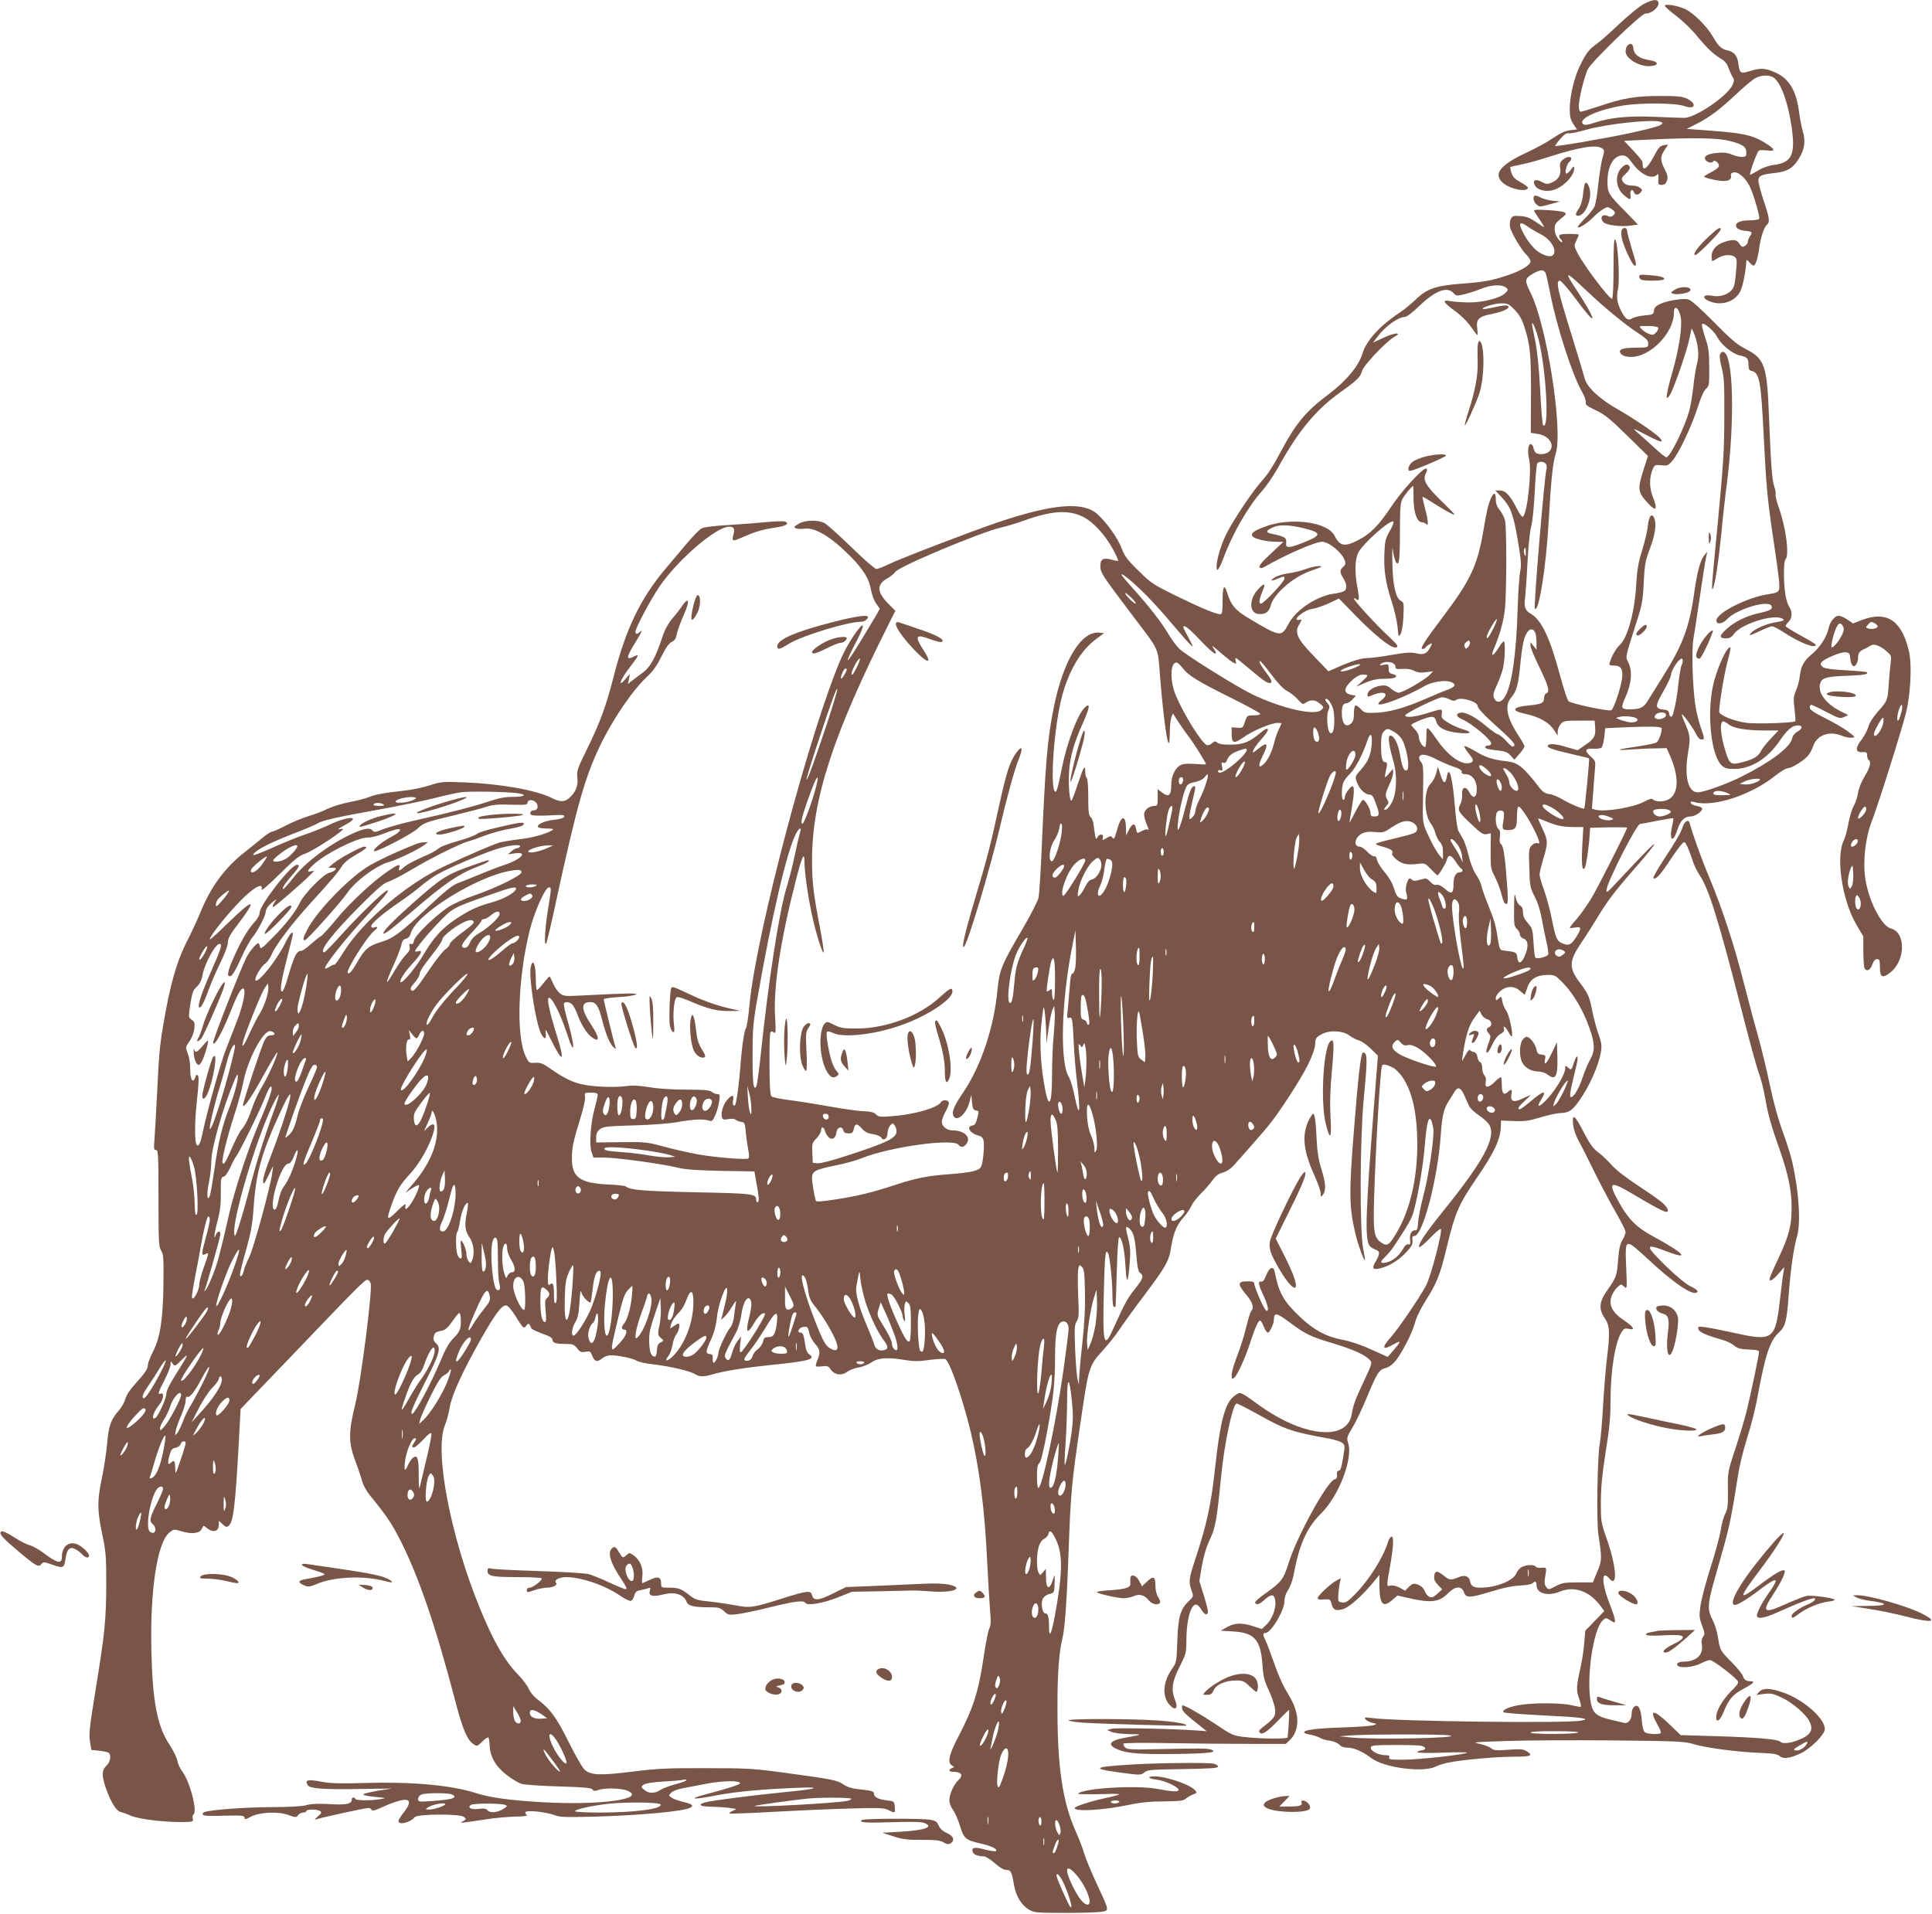 <?xml version="1.0" standalone="no"?>
<!DOCTYPE svg PUBLIC "-//W3C//DTD SVG 20010904//EN"
 "http://www.w3.org/TR/2001/REC-SVG-20010904/DTD/svg10.dtd">
<svg version="1.0" xmlns="http://www.w3.org/2000/svg"
 width="1280pt" height="1268pt" viewBox="0 0 1280 1268"
 preserveAspectRatio="xMidYMid meet">
<g transform="translate(0,1268) scale(0.1,-0.1)"
fill="#795548" stroke="none">
<path d="M10893 12655 c-29 -15 -98 -71 -160 -129 -59 -56 -127 -117 -151
-134 -53 -38 -71 -60 -111 -140 -40 -79 -71 -207 -71 -293 0 -53 5 -73 24
-101 l24 -36 -45 -5 c-31 -3 -64 -18 -111 -50 -37 -26 -119 -71 -182 -100
-175 -82 -220 -142 -150 -201 48 -40 156 -61 163 -31 1 5 -20 22 -48 37 -37
20 -52 35 -61 62 -7 20 -10 38 -6 40 4 2 36 9 70 16 35 6 118 29 185 51 200
64 314 83 351 56 17 -12 17 -16 2 -67 -8 -30 -20 -107 -27 -170 -6 -63 -17
-129 -24 -146 -7 -17 -36 -54 -65 -82 -29 -29 -50 -55 -47 -58 8 -9 67 29 102
66 17 17 45 41 63 52 30 19 34 19 57 4 29 -19 31 -29 11 -45 -10 -8 -21 -9
-33 -3 -37 19 -58 -11 -29 -41 19 -19 114 -31 178 -22 l50 7 -84 87 c-113 114
-118 123 -118 199 0 101 41 172 99 172 23 0 36 -10 65 -50 55 -77 130 -112
164 -78 9 9 11 3 9 -28 -2 -36 0 -39 23 -39 18 0 27 8 34 28 8 22 5 37 -17 80
-29 57 -28 82 6 130 l19 29 -28 -4 c-25 -3 -35 -14 -69 -78 -37 -70 -69 -96
-71 -60 -1 8 -2 20 -2 27 -1 7 -29 41 -62 76 l-60 64 188 9 c276 13 435 10
512 -10 86 -22 110 -39 110 -76 0 -26 -4 -30 -29 -30 -16 0 -46 7 -67 16 -27
12 -56 15 -97 11 -62 -6 -89 -20 -80 -42 7 -19 44 -30 52 -16 11 17 46 -12 38
-33 -4 -9 -27 -26 -52 -38 -25 -12 -45 -25 -45 -28 0 -4 23 -12 51 -18 89 -21
134 -13 127 24 -2 14 4 20 21 22 28 4 74 -36 101 -88 26 -50 72 -208 65 -220
-3 -5 -32 -10 -64 -10 -68 0 -102 -19 -85 -47 6 -10 25 -19 45 -21 57 -5 62
-9 45 -34 -9 -12 -16 -30 -16 -40 0 -9 -9 -22 -20 -28 -16 -9 -22 -6 -36 15
-18 28 -38 31 -96 13 -54 -16 -88 -53 -88 -94 0 -19 2 -34 5 -34 2 0 19 9 37
20 37 23 86 26 111 8 15 -12 16 -24 8 -106 -7 -80 -12 -98 -33 -119 -28 -28
-79 -42 -123 -33 -61 13 -75 -13 -20 -36 79 -33 170 -4 205 66 17 33 37 135
40 200 0 11 6 9 19 -7 11 -13 24 -23 29 -23 13 0 28 49 37 115 8 66 32 140 51
155 21 18 18 45 -21 160 -19 57 -35 117 -35 132 0 34 18 42 111 52 69 8 105
25 137 66 53 69 69 135 47 206 -8 27 -20 87 -26 134 -18 137 -65 218 -152 257
-67 32 -101 34 -167 14 -69 -22 -74 -18 -83 47 -6 52 -28 78 -71 88 -41 8 -60
27 -97 90 -38 67 -128 157 -182 183 -50 24 -137 38 -137 23 0 -6 34 -36 75
-67 42 -32 102 -89 134 -129 69 -84 112 -125 163 -155 25 -15 41 -34 49 -59 7
-20 19 -47 27 -60 12 -18 12 -27 2 -52 -31 -74 -248 -222 -323 -221 -18 0
-105 3 -194 7 -180 7 -288 -4 -395 -38 -52 -17 -71 -19 -80 -10 -35 35 97 95
267 123 118 19 349 17 405 -4 73 -27 85 18 13 51 -30 13 -68 17 -178 16 -158
0 -243 -14 -404 -69 -58 -19 -111 -35 -118 -35 -8 0 -13 13 -13 38 0 45 35
190 59 242 22 48 354 370 382 370 47 0 101 52 84 80 -10 16 -38 12 -92 -15z
m865 -495 c48 -45 90 -168 113 -328 24 -175 0 -228 -113 -244 -41 -5 -80 -19
-112 -39 -27 -16 -50 -28 -51 -27 -7 7 46 153 58 160 6 4 31 4 56 1 60 -8 52
10 -26 57 -76 45 -137 58 -348 74 l-160 12 65 33 c89 46 148 90 263 197 53 51
112 99 130 108 45 22 99 20 125 -4z m-761 -286 c50 -14 -7 -35 -208 -78 -145
-31 -479 -89 -485 -83 -2 2 12 23 33 46 25 30 42 41 55 38 10 -3 62 7 116 23
133 38 427 70 489 54z"/>
<path d="M10782 12378 c-7 -7 -12 -24 -12 -39 0 -48 94 -103 166 -97 59 5 52
31 -10 40 -64 9 -100 36 -104 76 -3 33 -19 41 -40 20z"/>
<path d="M10352 11620 c-16 -15 -20 -27 -15 -55 7 -43 -13 -77 -57 -95 -28
-12 -36 -11 -66 5 -41 22 -63 10 -45 -23 16 -31 71 -45 120 -32 67 18 142 96
141 147 -1 14 -5 12 -21 -9 -11 -16 -25 -28 -31 -28 -14 0 1 62 18 76 8 6 14
16 14 23 0 18 -34 13 -58 -9z"/>
<path d="M10742 11567 c-46 -49 -37 -135 19 -182 39 -32 47 -32 41 5 -4 31 14
43 24 15 8 -20 28 -19 45 1 11 14 10 18 -6 30 -10 8 -31 14 -46 14 -38 0 -58
9 -70 31 -8 16 -4 25 22 48 20 19 30 35 26 45 -9 23 -30 20 -55 -7z"/>
<path d="M10496 11448 c-3 -13 -7 -45 -10 -73 -4 -27 -15 -62 -26 -77 -24 -33
-25 -48 -5 -48 49 0 97 119 75 185 -13 40 -28 45 -34 13z"/>
<path d="M10166 11383 c-12 -12 -6 -40 14 -58 19 -17 22 -17 87 1 l68 19 -50
5 c-27 3 -64 13 -81 23 -17 9 -34 13 -38 10z"/>
<path d="M10165 11279 c5 -8 21 -33 37 -56 15 -23 28 -44 28 -47 0 -3 -23 11
-51 31 -40 28 -63 38 -104 41 -47 4 -54 2 -65 -18 -7 -13 -9 -36 -6 -53 8 -40
76 -154 110 -186 14 -14 26 -33 26 -43 0 -24 -63 -63 -155 -93 -100 -34 -156
-44 -305 -55 -165 -12 -228 -34 -300 -104 -30 -29 -77 -68 -105 -86 -134 -89
-224 -188 -249 -274 -23 -79 -107 -180 -218 -264 -159 -119 -223 -196 -329
-397 -37 -71 -83 -143 -114 -176 -62 -68 -191 -259 -239 -355 -36 -71 -66
-171 -66 -219 0 -41 16 -21 46 58 60 162 163 341 255 443 30 34 79 106 109
160 130 236 249 380 409 494 108 77 136 103 145 142 8 34 147 182 205 220 39
24 42 28 20 28 -13 0 -53 -14 -88 -30 l-64 -30 28 37 c51 70 138 133 184 133
10 0 52 31 91 70 109 104 186 134 229 89 18 -20 23 -21 72 -9 29 7 79 23 111
36 65 27 135 31 163 10 19 -14 19 -15 1 -35 -32 -35 -148 -66 -246 -65 -47 1
-102 5 -122 9 -57 11 -48 -8 31 -65 40 -29 84 -72 106 -105 21 -30 40 -55 43
-55 3 0 2 20 -1 45 -9 59 10 78 94 94 78 16 126 38 111 53 -7 7 -34 5 -87 -7
-42 -9 -79 -15 -81 -12 -10 10 79 37 123 37 42 0 51 -4 89 -44 29 -30 48 -64
62 -107 40 -124 46 -183 45 -450 l-1 -257 45 -7 c78 -11 119 -78 75 -118 -22
-20 -75 -22 -90 -4 -5 6 -11 21 -13 31 -2 11 -9 21 -16 23 -18 6 -25 -50 -12
-101 18 -73 -11 -350 -40 -379 -6 -6 -21 13 -40 50 -44 88 -76 123 -113 123
l-31 0 43 -46 c59 -64 76 -109 106 -285 22 -128 24 -162 16 -204 -6 -27 -14
-138 -17 -245 -9 -308 -39 -512 -85 -588 -24 -39 -56 -42 -71 -8 -9 20 -6 35
19 88 16 34 35 87 41 116 12 60 15 172 4 172 -5 0 -21 -20 -36 -45 -35 -55
-53 -59 -31 -7 39 90 65 182 74 262 12 105 13 541 1 592 -5 21 -21 51 -35 69
-18 21 -26 42 -26 70 0 46 -12 50 -30 12 -20 -45 -29 -81 -51 -212 -39 -235
-86 -335 -264 -571 -129 -171 -160 -220 -141 -220 8 0 18 4 21 10 3 5 15 15
26 21 20 10 20 9 5 -20 -22 -43 -44 -52 -93 -40 -31 8 -66 6 -161 -10 -66 -12
-138 -21 -160 -21 -41 0 -111 -21 -204 -63 l-57 -25 -95 99 c-113 117 -131
157 -98 212 19 33 19 34 1 30 -10 -3 -19 -1 -19 5 0 20 67 63 106 68 21 2 69
19 107 36 l68 32 113 -116 c118 -121 225 -208 257 -208 31 0 22 15 -48 80 -78
72 -223 231 -223 244 0 5 6 3 13 -3 23 -18 25 -3 11 72 -20 104 -18 190 5 235
32 62 210 220 232 206 5 -3 -5 -31 -23 -62 -29 -50 -33 -67 -36 -149 -5 -110
8 -196 49 -321 17 -52 34 -126 38 -165 6 -69 7 -71 21 -47 8 15 16 63 18 117
4 84 3 92 -17 102 -34 18 -53 101 -56 246 -2 72 -1 117 1 100 12 -74 25 -108
37 -96 8 8 12 70 12 204 0 164 3 196 17 222 16 28 63 85 70 85 2 0 3 -37 3
-82 0 -91 23 -158 54 -158 9 0 22 -5 29 -12 18 -18 15 22 -8 107 -10 39 -17
71 -15 73 1 2 34 -17 71 -41 38 -24 89 -55 114 -67 42 -21 38 -16 -52 72 -111
108 -134 147 -112 190 9 18 11 29 3 33 -17 11 -164 -148 -235 -257 -80 -120
-137 -178 -218 -218 -89 -45 -119 -39 -154 30 -47 93 -295 125 -465 59 -72
-27 -93 -44 -78 -63 15 -18 95 -36 158 -36 l46 0 -84 -79 c-58 -54 -81 -82
-74 -90 7 -7 17 -7 31 2 143 82 337 167 383 167 45 0 129 -68 150 -122 8 -21
6 -29 -10 -44 -24 -22 -24 -35 1 -76 25 -41 26 -74 3 -86 -10 -5 -40 -13 -68
-16 -115 -17 -252 -109 -300 -203 -45 -85 -53 -84 -253 35 -97 57 -125 89
-152 175 -19 61 -30 42 -30 -53 0 -72 -3 -90 -15 -90 -28 0 -132 43 -293 122
-154 76 -168 85 -250 167 -72 70 -92 97 -110 146 -24 66 -99 172 -161 228 -95
86 -296 69 -666 -56 -181 -62 -648 -241 -720 -277 -34 -17 -69 -30 -79 -30
-10 0 -84 65 -165 144 -80 78 -161 150 -178 160 -46 23 -130 21 -173 -5 -32
-20 -33 -23 -15 -30 11 -4 36 -5 56 -2 68 10 174 -54 298 -178 89 -89 129
-153 141 -224 6 -34 20 -74 35 -94 l24 -35 -23 -41 c-13 -22 -56 -94 -96 -160
-113 -187 -125 -185 -27 3 21 41 36 79 34 85 -7 23 -99 -112 -142 -210 -203
-464 -564 -1825 -609 -2296 -7 -81 -18 -153 -24 -160 -11 -14 -28 -130 -37
-257 -7 -96 -23 -216 -31 -243 -9 -28 -24 -9 -17 23 7 39 -8 38 -41 0 -27 -32
-42 -89 -32 -116 5 -13 14 -15 42 -9 22 4 41 2 50 -6 8 -6 24 -12 37 -13 20
-1 23 -8 29 -76 4 -41 12 -94 17 -118 5 -27 5 -44 -1 -48 -16 -10 -214 6 -333
27 -60 11 -162 34 -225 51 -110 30 -123 32 -282 30 l-168 -2 0 34 c0 25 7 40
25 54 21 17 47 20 222 25 113 3 236 12 286 21 105 19 172 23 210 12 25 -8 28
-5 46 35 11 24 22 65 26 92 6 42 5 47 -11 47 -11 0 -28 7 -38 15 -15 12 -53
15 -169 15 -91 0 -186 6 -243 16 -60 10 -111 13 -142 9 -77 -12 -222 -8 -300
9 -72 15 -126 42 -226 112 -39 27 -56 34 -90 32 -40 -3 -42 -1 -63 42 -65 133
-52 522 27 838 31 122 102 282 126 282 18 0 18 0 -6 -150 -21 -130 -26 -247
-11 -220 5 8 37 143 70 300 131 601 185 795 281 997 88 186 222 382 321 473
33 30 63 72 91 130 29 58 51 89 69 97 19 9 28 23 32 47 3 19 19 65 35 103 37
82 48 123 34 123 -5 0 -19 -15 -31 -32 -11 -18 -40 -56 -65 -84 -29 -35 -51
-75 -66 -120 -46 -140 -80 -202 -129 -239 -25 -18 -58 -44 -73 -55 l-28 -22 7
34 6 33 -28 -33 c-15 -18 -30 -31 -32 -28 -7 7 22 57 71 120 48 61 52 75 18
57 -55 -29 -54 -7 3 85 44 70 57 100 33 76 -16 -16 -28 -15 -28 3 0 23 100
211 157 295 121 179 377 400 464 400 32 0 39 -14 28 -54 -11 -37 -5 -43 29
-29 15 6 55 23 88 37 34 14 97 31 140 37 86 12 117 26 89 42 -10 5 -59 4 -123
-2 -59 -6 -175 -15 -258 -20 -92 -5 -161 -14 -176 -22 -14 -8 -59 -54 -101
-104 -41 -49 -104 -124 -139 -165 -165 -196 -263 -399 -344 -719 -52 -200 -86
-293 -178 -481 -61 -124 -66 -139 -61 -181 7 -53 -9 -96 -52 -135 -33 -30 -61
-30 -121 0 -102 51 -339 93 -577 102 -142 6 -154 4 -226 -19 -41 -14 -122 -31
-180 -37 -130 -14 -184 -25 -229 -43 -19 -8 -75 -22 -124 -32 -49 -9 -114 -29
-145 -44 -31 -16 -90 -38 -131 -50 -41 -13 -107 -40 -148 -62 -41 -21 -80 -39
-88 -39 -9 0 -36 -18 -62 -39 -26 -22 -82 -67 -124 -100 -128 -100 -225 -233
-290 -396 -18 -44 -56 -126 -84 -182 -74 -143 -117 -295 -163 -568 -24 -143
-28 -196 -41 -465 -6 -113 -13 -240 -16 -282 -6 -68 -5 -78 10 -78 14 0 16
-30 16 -320 0 -289 2 -323 18 -347 15 -24 17 -51 15 -208 -2 -238 -21 -367
-68 -458 -19 -37 -35 -78 -35 -90 0 -28 -19 -55 -87 -130 -32 -35 -57 -73 -63
-98 -6 -22 -27 -57 -45 -78 -50 -55 -66 -102 -75 -216 -5 -55 -20 -156 -34
-224 -33 -156 -32 -214 1 -376 25 -117 27 -150 27 -330 -1 -240 -9 -323 -70
-698 -40 -245 -46 -296 -38 -345 l9 -57 50 -5 c28 -3 56 -9 63 -13 21 -14 14
-62 -13 -87 -31 -29 -32 -66 -5 -144 32 -93 70 -156 99 -162 14 -4 44 -14 66
-24 59 -27 258 -48 384 -42 28 2 33 5 28 22 -3 11 -1 23 4 26 30 18 -22 219
-74 287 -14 19 -29 50 -32 71 -4 20 -27 67 -51 104 -82 123 -113 285 -121 619
-10 401 38 720 118 787 29 24 30 25 80 10 65 -20 119 -15 133 11 6 11 12 22
13 24 2 2 11 -3 20 -11 44 -37 83 -28 83 20 l0 25 25 -23 c20 -19 27 -21 40
-10 31 26 43 123 67 549 l12 225 341 355 c435 455 481 501 499 501 9 0 18 -11
22 -25 12 -48 -65 -648 -102 -798 -46 -186 -46 -255 1 -380 19 -50 39 -111 45
-134 6 -23 29 -65 53 -94 103 -126 140 -180 191 -279 126 -243 242 -580 376
-1095 46 -174 76 -245 116 -271 24 -17 26 -16 59 16 19 19 37 31 41 27 3 -3 7
-27 8 -54 3 -73 41 -139 113 -194 33 -26 78 -53 99 -59 21 -6 133 -14 249 -17
165 -5 212 -9 220 -20 8 -11 17 -12 38 -4 41 16 152 13 193 -4 132 -55 -179
-98 -554 -77 -226 13 -352 30 -452 62 -159 51 -422 75 -725 66 -172 -5 -236
-3 -294 8 -92 18 -114 12 -92 -23 14 -22 98 -29 336 -25 l220 3 -90 -14 c-49
-9 -93 -19 -98 -24 -5 -5 27 -12 75 -17 80 -8 81 -8 38 -15 -67 -11 -158 -10
-165 1 -9 15 -25 12 -25 -5 0 -28 -37 -36 -147 -29 -74 4 -122 2 -153 -7 -28
-8 -115 -13 -235 -13 -171 -1 -391 -17 -438 -32 -10 -3 -16 -11 -14 -17 3 -9
43 -11 140 -8 120 3 137 1 137 -13 0 -13 6 -13 41 6 60 31 180 37 249 12 49
-18 53 -18 65 -1 7 9 22 17 34 17 11 0 21 5 21 10 0 13 71 13 90 0 13 -9 10
-15 -15 -36 -21 -19 -24 -24 -10 -19 35 12 323 75 344 75 11 0 21 -5 23 -12 3
-9 24 -4 69 17 169 76 221 64 144 -34 -19 -24 -35 -50 -35 -57 0 -30 80 -10
107 25 16 22 301 24 327 2 16 -14 16 -15 -6 -28 -26 -15 -36 -16 152 12 58 9
144 17 192 18 58 1 85 4 78 11 -23 23 -7 29 64 23 41 -4 94 -14 117 -23 36
-15 70 -16 273 -11 305 9 583 35 629 59 26 13 13 25 -45 38 -29 7 -64 19 -76
27 -22 14 -23 16 -7 33 10 11 40 23 69 29 28 5 101 19 161 31 109 21 223 24
228 5 2 -9 -67 -32 -233 -76 -119 -32 -77 -35 77 -5 131 25 306 41 538 50 170
7 130 -8 -80 -28 -229 -23 -484 -56 -527 -67 -59 -15 -45 -29 30 -30 37 -1 92
-4 122 -8 54 -7 55 -7 26 -19 -16 -7 -26 -15 -24 -18 3 -3 138 2 299 11 162 9
391 19 509 22 188 5 219 4 247 -11 43 -22 45 -21 41 21 -3 38 -3 38 -56 44
-55 7 -82 22 -82 45 0 15 -18 20 -105 29 -40 4 -72 14 -95 30 -42 29 -70 35
-380 77 -219 30 -255 32 -530 32 -252 1 -324 -2 -491 -23 -210 -26 -270 -24
-313 10 -15 12 -61 91 -108 186 -84 168 -123 220 -211 286 -20 15 -44 45 -53
65 -8 20 -39 62 -68 92 -91 93 -166 222 -255 440 -196 476 -305 1045 -233
1217 12 29 26 83 32 120 13 79 86 239 211 459 91 159 132 214 160 214 13 0 32
-21 59 -62 56 -91 60 -95 77 -72 12 16 15 17 23 4 5 -8 10 -18 10 -21 0 -6 39
-24 108 -49 17 -7 32 -18 32 -26 0 -21 21 -29 83 -29 51 0 60 -3 81 -29 19
-25 27 -28 55 -23 28 6 33 3 42 -20 17 -46 35 -52 69 -23 13 11 37 20 55 20
51 0 148 -20 173 -36 13 -8 64 -20 115 -25 106 -12 242 -44 274 -65 28 -18 57
-18 119 1 74 21 203 42 375 60 257 26 306 39 262 70 -15 10 -24 30 -28 63 -10
69 -15 82 -31 82 -28 0 -11 35 19 38 28 3 30 0 41 -50 4 -15 20 -43 36 -62 34
-38 37 -58 15 -109 -8 -19 -12 -37 -9 -40 3 -3 22 -3 43 0 32 4 40 1 54 -20
24 -37 72 -45 109 -17 16 12 50 25 76 29 26 4 65 20 86 34 45 31 108 35 225
15 55 -9 89 -9 158 1 49 6 96 9 105 6 29 -11 115 -259 169 -481 58 -244 93
-516 109 -854 6 -124 15 -270 19 -325 7 -77 6 -106 -5 -126 -7 -14 -22 -90
-34 -169 -35 -243 -69 -352 -169 -544 -65 -124 -76 -176 -43 -195 16 -9 16
-10 0 -16 -26 -10 -22 -25 6 -25 57 0 71 -23 35 -56 -29 -26 -59 -92 -59 -132
0 -20 10 -46 24 -65 13 -18 34 -65 46 -105 26 -85 37 -94 136 -117 72 -16 115
-37 102 -50 -4 -4 -37 1 -73 10 -68 19 -92 14 -80 -17 7 -17 35 -28 72 -28 12
0 45 -20 73 -45 30 -27 60 -45 75 -45 31 0 38 -11 52 -94 13 -80 49 -139 103
-171 32 -18 51 -20 240 -20 113 0 222 4 243 8 46 10 48 2 -38 188 -35 74 -71
162 -81 195 -9 32 -34 98 -56 147 -87 193 -122 424 -122 807 -1 239 10 384 34
480 15 58 29 259 40 575 13 371 20 454 76 830 58 399 57 393 156 503 33 37 83
99 109 139 27 40 97 137 156 215 149 198 168 232 182 325 16 96 38 148 85 200
20 22 42 56 50 74 8 19 36 54 61 79 26 25 60 64 76 87 22 31 40 45 69 53 23 6
53 25 69 43 54 59 176 198 224 255 73 86 218 308 272 416 31 63 47 109 48 137
2 38 6 45 37 63 53 32 144 29 190 -5 19 -15 48 -29 64 -33 16 -4 50 -28 77
-54 l48 -47 -29 -370 c-52 -669 -57 -833 -29 -886 5 -9 23 -22 40 -28 34 -12
34 -27 -2 -89 -23 -40 -10 -49 46 -33 55 15 117 55 164 106 35 38 42 52 39 76
-3 22 -1 29 12 29 56 0 155 378 175 665 9 131 20 178 53 229 15 23 32 50 38
61 21 37 42 30 65 -22 12 -26 26 -59 33 -73 6 -14 36 -41 65 -61 30 -20 61
-49 69 -64 44 -85 -38 -237 -310 -574 -113 -140 -162 -214 -156 -233 3 -7 34
19 71 57 36 38 69 66 73 62 13 -13 -66 -314 -98 -375 -45 -83 -181 -283 -233
-342 -66 -74 -57 -91 23 -45 48 27 46 17 -11 -48 l-33 -38 -109 49 c-67 31
-142 56 -193 65 -107 21 -186 63 -281 153 -107 101 -139 159 -166 297 -8 42
-36 30 -56 -23 -12 -31 -22 -44 -33 -42 -23 4 -20 -18 14 -90 32 -68 41 -119
16 -99 -15 13 -76 153 -76 176 0 11 -11 15 -44 15 -70 0 -70 -18 -1 -99 35
-43 44 -78 25 -97 -5 -5 -19 -48 -30 -94 -23 -92 -35 -128 -74 -233 -14 -37
-26 -81 -26 -98 0 -28 2 -30 17 -18 22 19 75 135 108 239 31 94 51 140 64 140
4 0 15 -18 24 -40 8 -22 20 -40 27 -40 12 0 40 59 40 87 1 48 16 46 101 -17
109 -81 139 -96 294 -142 132 -40 211 -76 241 -110 16 -17 14 -24 -38 -136
-57 -120 -72 -159 -83 -224 -23 -139 -207 -157 -441 -43 -50 24 -127 71 -171
103 -84 63 -115 82 -132 82 -5 0 -23 -11 -40 -25 -56 -48 -88 -170 -120 -465
-27 -249 -55 -379 -131 -608 -44 -135 -46 -151 -26 -210 14 -39 14 -40 -15
-68 -59 -56 -73 -104 -79 -264 -5 -143 -5 -146 -37 -191 -59 -86 -65 -181 -13
-237 38 -41 58 -22 35 34 -27 66 -20 122 30 220 42 83 45 92 45 170 0 132 26
235 61 242 10 2 25 -11 38 -33 23 -40 48 -42 43 -4 -2 13 -15 62 -30 109 l-26
84 17 101 c12 67 29 125 53 175 37 79 46 129 74 415 21 221 78 485 103 485 7
0 62 -28 122 -61 199 -112 241 -126 484 -170 40 -7 82 -20 93 -29 19 -15 20
-19 6 -100 -10 -62 -17 -85 -28 -85 -10 0 -14 -8 -12 -26 2 -19 -2 -28 -16
-31 -49 -13 -249 -377 -304 -553 -35 -111 -47 -127 -161 -208 -38 -26 -65 -52
-62 -57 11 -17 29 -11 63 20 37 33 57 38 66 14 19 -49 -9 -139 -58 -183 l-26
-25 -58 19 c-77 24 -121 22 -172 -6 l-43 -24 84 -5 c141 -9 181 -55 193 -220
5 -80 12 -107 42 -170 19 -41 38 -96 41 -122 6 -50 -2 -62 -84 -125 -22 -17
-25 -24 -16 -34 16 -17 52 8 128 88 34 35 63 63 65 63 4 0 -3 -127 -9 -182 -1
-11 -180 -10 -280 2 -81 9 -86 11 -195 84 -99 66 -204 126 -221 126 -4 0 -5
-10 -3 -22 3 -19 26 -41 134 -126 l29 -23 -70 5 c-146 11 -533 19 -561 11
l-29 -8 30 -13 c17 -7 66 -13 109 -14 44 0 77 -2 75 -4 -3 -3 -35 -10 -72 -16
-114 -18 -146 -44 -89 -74 65 -33 143 -41 392 -38 228 3 292 10 244 29 -22 9
-82 9 -356 3 -176 -4 -200 -3 -215 13 -9 9 -13 20 -9 24 4 5 139 6 299 3 161
-3 401 -5 534 -5 l242 0 30 29 c39 38 56 105 41 170 -12 53 -26 83 -76 166
-18 30 -52 109 -74 174 -23 66 -48 132 -56 147 -18 35 -18 49 0 49 37 0 126
149 126 212 0 23 9 51 24 73 14 20 29 62 35 93 38 206 87 318 183 413 119 117
215 368 179 470 -10 30 -8 38 30 101 23 37 67 131 99 209 63 152 78 175 120
184 15 3 41 20 57 38 42 44 118 189 137 260 8 35 38 96 72 150 74 116 95 170
138 348 57 236 80 288 200 464 112 162 156 254 159 334 l2 46 85 -3 c70 -3
100 1 175 24 50 15 111 29 138 29 57 2 82 22 142 115 70 110 125 252 125 327
0 18 -9 55 -20 82 -11 28 -28 93 -39 144 -21 106 -28 121 -82 193 -76 100 -75
144 4 262 29 42 77 118 107 167 68 113 114 175 262 344 65 74 118 140 118 146
0 10 -53 -43 -228 -230 -89 -96 -93 -98 -87 -65 10 61 199 430 220 430 2 0 52
9 111 21 58 11 108 19 110 17 1 -2 -1 -21 -6 -43 -24 -102 2 -129 33 -34 20
62 47 89 87 89 31 0 83 36 77 54 -2 6 -19 13 -37 16 -18 3 -35 11 -38 19 -4
11 2 12 29 5 126 -32 372 49 529 175 35 28 73 51 85 51 25 0 100 46 132 81 12
13 28 42 35 64 25 75 108 105 193 69 20 -8 49 -14 64 -12 25 3 24 4 -24 40
-27 21 -96 61 -152 89 -76 38 -103 57 -103 70 0 11 4 19 10 19 5 0 50 -21 99
-47 83 -43 92 -46 118 -34 l28 13 -50 25 c-94 47 -149 118 -138 176 9 45 36
54 176 59 119 5 149 10 135 24 -4 3 -68 9 -143 13 -104 6 -140 12 -152 24 -13
13 -14 19 -4 30 19 23 129 69 159 65 23 -3 28 -8 30 -38 5 -48 22 -68 39 -44
7 10 13 29 13 43 0 33 10 47 40 60 14 6 32 16 41 22 22 16 57 5 103 -32 37
-32 38 -33 32 -83 -4 -28 -9 -87 -12 -131 -7 -115 -9 -118 -69 -186 -34 -39
-59 -77 -66 -103 -6 -22 -26 -61 -45 -86 -44 -56 -42 -86 4 -84 27 2 32 -1 32
-21 0 -13 5 -27 10 -30 19 -12 10 -50 -25 -107 -21 -34 -40 -79 -45 -111 -4
-29 -18 -69 -29 -88 -11 -19 -27 -71 -35 -116 -8 -44 -21 -94 -30 -111 -55
-106 -12 -396 82 -557 l47 -80 0 -100 c1 -55 4 -106 9 -113 14 -22 39 -9 51
28 8 24 18 35 31 35 16 0 19 -8 19 -55 0 -67 17 -75 70 -33 100 79 102 265 3
291 -62 15 -149 185 -170 332 -17 112 1 270 42 375 47 122 209 639 231 735 26
114 35 287 20 375 -6 39 -25 98 -42 133 -55 113 -142 143 -273 94 l-59 -23
-38 26 c-21 14 -47 25 -58 25 -25 0 -58 -41 -66 -83 -12 -56 -56 -125 -106
-167 -59 -50 -76 -79 -85 -151 -3 -30 -15 -73 -26 -97 -16 -37 -17 -52 -9
-119 5 -43 8 -80 5 -82 -11 -11 -254 -19 -320 -11 -82 10 -184 51 -184 74 0
51 34 255 55 331 13 49 22 91 20 94 -20 19 -94 -145 -117 -258 -40 -191 -10
-458 58 -522 22 -20 35 -24 87 -24 109 1 218 69 296 184 50 73 82 101 116 104
39 3 42 -18 5 -40 -20 -11 -34 -29 -37 -47 -12 -57 -143 -156 -331 -250 -101
-51 -255 -106 -294 -106 -64 0 -90 105 -65 258 18 104 16 118 -22 206 -12 27
-20 50 -18 52 6 6 74 -89 93 -128 11 -24 25 -38 36 -38 23 0 23 3 -6 86 -13
38 -29 105 -35 148 -18 127 -24 364 -12 431 6 33 20 123 31 200 32 219 49 328
56 355 l6 25 -21 -25 c-26 -33 -47 -110 -66 -245 -32 -231 -77 -350 -208 -558
-46 -73 -93 -148 -105 -168 -23 -38 -50 -49 -116 -49 -55 0 -59 10 -31 71 47
103 53 189 18 250 -14 23 -11 37 43 205 55 170 58 186 64 314 6 117 11 146 38
216 37 97 48 168 33 208 -17 42 -37 18 -44 -52 -3 -31 -20 -102 -37 -157 -25
-79 -34 -128 -40 -235 -11 -181 -58 -349 -110 -395 -22 -20 -52 -71 -64 -112
-7 -21 -4 -23 28 -23 46 0 61 -26 52 -89 -9 -65 -56 -201 -71 -207 -21 -9
-267 44 -283 60 -8 8 -32 81 -54 162 -67 252 -124 375 -193 415 -41 24 -49 45
-41 107 3 26 11 131 16 235 5 107 16 210 25 240 8 30 18 127 23 228 5 96 12
181 16 187 12 20 54 14 61 -8 3 -11 4 -23 1 -28 -11 -19 -87 -915 -77 -925 26
-26 74 272 91 573 15 268 28 398 47 454 50 156 -59 851 -167 1067 -40 79 -39
93 13 124 51 29 73 31 86 8 5 -10 18 -68 30 -129 41 -216 145 -541 210 -656
19 -33 30 -65 27 -75 -4 -14 9 -25 66 -51 59 -28 95 -57 208 -168 l138 -135
-29 -91 c-41 -131 -39 -148 29 -222 55 -61 67 -44 31 46 -23 58 -22 129 2 182
12 26 17 28 56 23 39 -4 46 -2 73 30 42 47 131 236 169 358 20 62 40 107 54
119 20 17 22 27 21 140 0 103 -4 133 -27 200 -14 44 -24 83 -21 88 10 16 80
-43 104 -90 27 -49 100 -108 149 -118 46 -9 55 -19 55 -59 1 -31 5 -40 21 -43
52 -11 62 -66 80 -431 17 -341 25 -423 65 -691 38 -256 43 -304 36 -328 -5
-16 -21 -22 -74 -30 -132 -19 -333 -120 -340 -170 -5 -32 38 -29 69 4 64 69
279 133 296 88 8 -21 -8 -30 -89 -48 -82 -19 -155 -55 -208 -103 -50 -44 -52
-63 -7 -63 26 0 39 7 56 31 49 66 267 134 321 99 17 -11 9 -14 -55 -25 -53 -9
-129 -42 -151 -66 -23 -25 -17 -24 58 11 34 16 70 30 79 30 9 0 45 -19 80 -42
107 -69 209 -109 209 -80 0 4 -45 31 -100 61 -55 30 -100 58 -100 63 0 4 9 17
20 28 24 24 26 67 5 97 -8 12 -20 46 -25 75 -14 74 -15 227 -1 241 27 27 5
206 -45 347 -14 40 -23 78 -20 85 2 7 -1 30 -9 51 -15 45 -22 140 -35 464 -13
340 -28 382 -153 447 -59 30 -98 63 -212 179 -94 95 -150 145 -170 150 -36 9
-140 -8 -188 -31 -26 -12 -37 -24 -39 -43 -3 -25 -7 -27 -63 -32 -33 -3 -70
-12 -82 -20 -26 -17 -45 -4 -72 49 -28 56 -33 88 -21 149 13 67 -1 307 -19
325 -8 8 -11 -43 -11 -191 0 -121 -4 -202 -10 -202 -20 0 -193 230 -231 308
-21 42 -21 46 -5 78 9 19 16 37 16 39 0 3 -29 5 -65 5 -50 0 -65 -3 -65 -14 0
-8 5 -18 10 -21 6 -3 10 -12 10 -18 -1 -7 -12 2 -25 18 -16 20 -25 43 -25 67
0 31 6 41 41 69 36 28 39 33 23 42 -10 6 -60 12 -112 15 -79 4 -94 3 -87 -9z
m-42 -101 c17 -13 53 -34 81 -48 57 -28 98 -81 94 -120 -4 -33 -35 -37 -87
-10 -42 21 -87 74 -122 142 -32 63 -21 75 34 36z m387 -423 c116 -110 261
-230 343 -282 53 -35 67 -49 67 -68 0 -28 1 -28 -97 -29 -82 -1 -108 -15 -80
-44 12 -11 33 -17 65 -17 127 1 282 160 282 292 0 59 35 34 46 -34 10 -62 -14
-214 -58 -366 -42 -146 -46 -193 -15 -145 24 36 113 290 130 375 l15 68 16
-36 c26 -62 35 -146 20 -195 -7 -24 -18 -90 -24 -146 -6 -57 -18 -129 -26
-161 -28 -111 -129 -317 -154 -317 -6 0 -39 26 -73 58 -34 31 -82 74 -107 96
-52 45 -52 45 59 -12 82 -43 106 -48 81 -17 -24 29 -173 131 -279 191 -126 72
-205 146 -222 206 -6 24 -40 138 -76 253 -105 338 -118 395 -88 395 8 0 53
-51 98 -112 78 -105 117 -150 117 -134 0 14 -43 90 -100 177 -92 139 -83 140
60 4z m-316 -325 c51 -209 72 -610 29 -567 -4 5 -13 110 -19 235 -8 148 -20
261 -33 326 -12 54 -21 103 -21 110 1 23 28 -41 44 -104z m792 79 c3 -6 -3
-20 -14 -32 -18 -18 -24 -19 -51 -8 -16 7 -37 21 -47 32 -17 18 -15 19 44 19
33 0 64 -5 68 -11z m-3811 -1253 c68 -34 146 -119 199 -216 21 -39 36 -73 34
-75 -2 -3 -21 0 -41 6 -57 16 -77 5 -77 -41 0 -44 11 -60 201 -312 199 -263
178 -217 195 -424 28 -346 63 -549 64 -372 0 42 5 89 10 104 l11 27 31 -49
c17 -27 50 -74 73 -104 35 -46 115 -174 115 -184 0 -2 -34 -1 -75 2 -59 4 -80
1 -101 -12 -32 -22 -54 -72 -54 -125 0 -74 -17 -87 -64 -50 l-26 20 0 -55 c0
-52 -2 -56 -23 -56 -34 0 -67 -28 -67 -56 0 -14 7 -41 15 -61 17 -41 18 -46 7
-39 -5 3 -21 -2 -36 -10 -36 -18 -32 -19 -40 17 -7 38 -25 34 -48 -12 l-17
-34 -1 45 c-1 90 -30 91 -56 2 -20 -71 -24 -78 -35 -61 -7 11 -13 11 -38 -4
-28 -17 -29 -17 -24 3 7 25 -22 28 -36 3 -8 -16 -10 -15 -15 7 -2 14 -7 45
-10 70 -2 24 -12 49 -20 56 -13 9 -16 34 -16 132 0 70 -4 123 -10 127 -5 3
-10 23 -10 43 0 50 -12 30 -51 -88 -17 -52 -35 -99 -39 -104 -13 -14 -23 100
-17 193 7 100 32 187 93 324 45 100 49 134 12 100 -47 -42 -119 -233 -153
-403 -24 -123 -35 -161 -44 -156 -37 23 -8 428 44 628 44 168 123 305 220 378
l60 45 -32 3 c-120 12 -239 -184 -302 -498 -43 -216 -55 -365 -81 -965 -6
-137 -15 -268 -19 -291 -4 -22 -51 -114 -104 -205 -143 -244 -155 -275 -168
-404 -23 -251 -109 -508 -226 -681 -59 -87 -75 -123 -69 -150 15 -56 86 -3
108 81 l13 50 5 -50 c4 -41 9 -51 26 -53 20 -3 20 -5 9 -50 -9 -36 -17 -48
-34 -50 -42 -7 -13 -53 41 -66 19 -4 30 -15 34 -32 8 -31 -3 -150 -16 -175
-15 -26 -62 -38 -207 -49 -150 -11 -222 -25 -373 -75 -144 -47 -243 -71 -388
-93 -88 -14 -125 -16 -127 -8 -10 32 -25 121 -25 151 0 45 22 56 162 84 59 12
135 33 168 47 182 74 604 133 640 89 18 -22 37 -18 55 9 29 43 -18 86 -94 86
-38 0 -71 26 -71 57 0 15 12 46 26 70 14 25 23 51 20 59 -7 18 -42 18 -53 0
-22 -37 -180 -82 -324 -92 -76 -6 -88 -5 -105 12 -14 14 -36 20 -84 21 -36 1
-138 16 -227 32 -89 16 -208 35 -265 42 -57 7 -109 18 -116 24 -10 9 -13 61
-14 212 -1 110 2 205 6 212 6 9 11 9 23 0 13 -11 14 2 8 107 -11 195 35 499
136 894 43 170 59 203 59 125 0 -65 23 -225 50 -350 26 -121 72 -266 77 -244
2 8 -10 85 -26 170 -42 218 -51 293 -51 439 0 404 138 828 507 1563 l45 90
-46 46 c-78 80 -80 128 -5 170 21 12 43 30 49 40 17 34 563 263 700 295 36 8
103 28 150 45 186 67 296 75 395 27z m1458 -75 c129 -31 127 -48 -10 -101 -83
-32 -105 -32 -102 -2 4 41 -4 46 -104 67 -33 7 -27 22 17 41 43 19 107 17 199
-5z m1476 -163 c0 -27 -2 -29 -8 -13 -5 11 -6 26 -4 33 8 21 13 13 12 -20z
m-2514 -283 c44 -44 122 -130 173 -192 52 -61 105 -122 119 -135 22 -21 21
-16 -11 43 -20 36 -36 69 -36 72 0 23 35 -4 110 -83 47 -50 91 -90 99 -90 10
0 9 6 -5 28 -17 26 -17 27 2 12 10 -8 37 -31 60 -51 23 -20 51 -42 64 -49 21
-11 22 -10 17 9 -3 11 -3 21 0 21 4 0 45 -33 93 -74 99 -84 128 -102 142 -88
6 6 -4 26 -25 54 -42 55 -61 88 -49 88 5 0 38 -40 75 -90 44 -58 80 -96 105
-109 20 -10 52 -35 70 -55 31 -34 34 -36 55 -21 30 21 62 19 93 -8 26 -22 26
-24 8 -41 -41 -41 -260 9 -457 103 -105 51 -440 260 -485 303 -18 18 -51 63
-73 100 -45 76 -121 174 -232 298 -43 47 -77 89 -77 93 0 14 81 -53 165 -138z
m-95 -20 c19 -19 29 -35 24 -35 -6 0 -25 16 -44 35 -19 19 -29 35 -24 35 6 0
25 -16 44 -35z m2395 -197 c-30 -60 -45 -79 -45 -57 0 18 60 122 67 116 2 -3
-7 -29 -22 -59z m2526 32 c10 -6 19 -15 19 -20 0 -13 -37 -22 -61 -15 -19 6
-20 8 -3 26 20 22 20 22 45 9z m-211 -20 c8 -14 7 -28 -4 -52 -18 -41 -62 -95
-71 -87 -7 8 13 94 32 132 16 32 28 34 43 7z m-2040 -39 c5 -11 10 -41 10 -68
l0 -48 -20 25 -20 25 0 -23 c0 -13 25 -74 55 -135 63 -129 75 -171 51 -180 -9
-4 -16 -17 -16 -30 0 -35 -16 -43 -100 -51 -109 -10 -123 -35 -28 -55 101 -22
164 -59 199 -116 l19 -30 0 26 c0 15 9 37 19 50 18 22 26 24 123 24 l103 0 3
-39 c5 -62 -4 -80 -62 -120 l-54 -37 -70 20 c-76 23 -117 26 -127 11 -8 -14
30 -27 160 -57 61 -14 111 -26 113 -28 4 -4 -27 -327 -32 -332 -6 -7 -92 29
-140 58 -28 17 -68 34 -89 37 -29 4 -45 14 -65 39 -108 140 -143 169 -215 178
-98 11 -146 27 -212 67 -37 22 -69 37 -73 34 -3 -3 9 -24 26 -45 37 -46 39
-57 12 -66 -55 -18 -147 47 -220 154 -21 31 -45 63 -54 70 -14 12 -16 7 -16
-53 0 -36 -4 -66 -9 -66 -16 0 -41 42 -41 68 0 12 -11 34 -25 48 -14 14 -25
27 -25 30 0 10 106 54 131 54 21 0 28 -6 35 -32 12 -42 64 -67 155 -75 81 -7
88 6 14 27 -25 7 -66 26 -91 42 -41 25 -46 32 -42 58 5 36 4 36 -95 5 -81 -26
-147 -33 -147 -15 0 14 217 120 245 120 13 0 35 -7 51 -15 20 -10 31 -11 41
-3 28 23 143 -10 143 -41 0 -12 36 -52 92 -103 142 -128 161 -149 148 -162 -8
-8 -21 0 -48 31 -20 23 -46 44 -57 47 -12 3 -48 29 -80 56 -69 58 -135 93
-166 88 -37 -5 -33 -27 8 -44 63 -27 193 -135 193 -161 0 -7 -9 -13 -20 -13
-11 0 -20 -4 -20 -10 0 -11 21 -16 95 -24 38 -4 56 -13 74 -33 l24 -27 33 38
c19 22 34 44 34 51 0 6 -16 35 -36 65 -82 125 -98 204 -52 258 35 42 47 83 59
207 5 55 14 123 20 151 16 83 55 119 79 75z m-444 -99 c-14 -14 -16 -14 -22 3
-5 12 -1 23 12 32 17 12 19 12 22 -3 2 -9 -3 -23 -12 -32z m-4052 -139 c-19
-38 -30 -52 -32 -40 -4 19 46 112 55 103 3 -3 -7 -31 -23 -63z m5467 20 c-5
-11 -15 -66 -21 -123 -10 -93 -19 -141 -36 -202 -7 -25 -22 -22 -26 5 -2 17
-11 23 -35 25 -59 6 -60 22 -4 119 28 49 51 98 51 108 0 24 35 85 58 103 14
11 18 11 20 -2 2 -8 -1 -23 -7 -33z m-1896 -9 c0 -16 6 -19 46 -16 30 2 59 -2
78 -13 24 -12 45 -14 79 -9 l47 6 -25 -26 c-32 -32 -178 -116 -203 -116 -11 0
-33 12 -50 26 -25 21 -38 25 -68 21 -46 -6 -89 -34 -89 -58 0 -18 2 -18 36 -4
75 31 112 9 57 -34 -88 -70 117 -2 285 93 51 29 135 42 175 27 37 -14 30 -32
-19 -50 -21 -7 -89 -35 -150 -62 -140 -61 -246 -90 -335 -92 -63 -2 -71 0 -95
26 -14 15 -29 25 -35 22 -5 -4 -9 -28 -9 -54 0 -34 -5 -53 -19 -65 -35 -31
-61 -1 -61 71 0 43 9 63 29 63 10 0 28 11 41 25 l23 25 -31 6 c-55 11 -51 47
13 103 23 20 46 31 65 31 17 0 30 -3 30 -6 0 -4 -17 -22 -37 -40 l-38 -34 60
26 c39 17 78 26 115 26 63 0 90 6 90 18 0 4 -11 11 -25 14 -20 5 -25 13 -25
37 0 29 -1 30 -32 24 -22 -5 -30 -4 -23 3 27 27 100 17 100 -14z m-1411 -9
c39 -51 99 -88 318 -197 109 -54 198 -103 198 -108 0 -6 -20 -10 -44 -10 -43
0 -44 -1 -58 -42 -13 -41 -15 -43 -51 -40 l-37 3 0 -46 c0 -61 16 -65 79 -20
58 42 182 94 224 95 15 0 27 -1 27 -3 0 -2 -8 -21 -19 -43 -10 -21 -24 -61
-30 -88 -15 -60 -42 -115 -70 -140 -34 -31 -37 -10 -8 50 44 88 36 104 -26 53
-20 -17 -37 -28 -37 -24 0 15 25 53 61 92 56 61 50 88 -8 39 -76 -63 -113 -78
-193 -80 -53 -1 -82 3 -94 13 -14 12 -19 11 -36 -4 -11 -10 -26 -15 -34 -12
-34 13 -149 196 -205 327 -41 95 -39 220 3 220 8 0 26 -16 40 -35z m1149 4
c-50 -23 -113 -37 -98 -21 13 13 95 41 120 41 13 -1 5 -8 -22 -20z m-3373 -14
c0 -14 -32 -66 -37 -61 -8 7 17 66 28 66 5 0 9 -2 9 -5z m-128 -351 c-85 -255
-133 -387 -139 -380 -2 2 28 102 68 223 93 284 132 390 136 377 2 -6 -27 -105
-65 -220z m3340 115 c12 -22 18 -57 18 -99 0 -67 -10 -97 -28 -86 -18 11 -26
113 -12 146 11 26 10 33 -4 49 -19 21 -21 34 -3 29 6 -2 20 -20 29 -39z m3777
-41 c-6 -23 -14 -48 -19 -57 -14 -24 -13 27 1 68 16 45 28 38 18 -11z m-1563
-19 c13 -21 -40 -45 -65 -30 -12 8 -12 12 -2 25 15 18 57 21 67 5z m-191 -31
c16 -15 -17 -29 -54 -23 -18 4 -45 11 -60 17 l-26 11 25 7 c29 9 101 2 115
-12z m1631 -32 c-7 -38 -43 -89 -56 -81 -11 7 -4 27 28 83 28 49 37 48 28 -2z
m-1023 -6 c33 -26 115 -40 236 -40 l94 0 -50 -53 c-28 -29 -58 -67 -67 -85
-18 -35 -47 -52 -117 -71 -79 -22 -90 -16 -115 64 -36 113 -43 205 -16 205 5
0 21 -9 35 -20z m-446 -23 c9 -10 -14 -82 -31 -96 -7 -6 -65 -18 -127 -27 -63
-9 -116 -18 -119 -21 -3 -3 31 -3 75 1 44 3 115 7 158 7 l79 2 19 -43 c82
-182 55 -310 -64 -310 -18 0 -38 5 -45 12 -9 9 -23 5 -59 -14 -71 -38 -256
-69 -319 -54 l-27 7 7 92 c3 51 9 122 12 158 6 65 6 67 -25 94 -45 41 -41 57
14 54 25 -2 50 2 56 8 6 6 14 38 18 70 l6 58 135 6 c150 7 227 5 237 -4z
m-2279 -22 c21 -46 12 -86 -15 -64 -14 12 -18 89 -5 89 5 0 14 -11 20 -25z
m509 -5 c18 -10 39 -30 48 -44 34 -51 59 -196 36 -210 -16 -10 -32 21 -42 84
-12 73 -29 119 -52 139 -36 29 -34 -31 5 -164 26 -90 22 -210 -10 -271 -12
-23 -28 -44 -37 -47 -20 -8 -19 2 2 25 14 16 15 23 5 38 -17 28 -15 41 13 102
14 29 25 64 25 78 l-1 25 -24 -27 c-13 -16 -26 -28 -28 -28 -3 0 -1 17 4 38
12 51 11 62 -5 62 -19 0 -26 32 -26 114 0 51 4 74 17 88 20 23 30 23 70 -2z
m-149 -83 c-6 -71 -25 -115 -74 -170 -38 -42 -39 -45 -20 -90 17 -40 52 -72
79 -72 18 0 26 -13 44 -63 25 -70 24 -82 -13 -82 -18 0 -24 5 -24 23 0 26 -35
87 -50 87 -5 0 -28 -35 -49 -77 -22 -43 -40 -76 -40 -73 -1 3 6 43 14 90 17
97 19 150 6 150 -15 0 -51 -51 -51 -71 0 -11 -4 -19 -10 -19 -13 0 -13 81 0
115 6 15 26 41 45 59 33 31 87 134 114 219 20 59 34 46 29 -26z m-828 -36 c0
-16 -47 -67 -103 -109 -53 -41 -87 -53 -87 -31 0 6 7 8 16 5 14 -5 16 -1 10
25 -5 25 -3 30 9 25 10 -4 19 2 24 17 12 30 32 46 78 63 46 16 53 17 53 5z
m720 -34 c0 -23 -45 -97 -59 -97 -4 0 -5 20 -1 45 10 68 60 111 60 52z m536
-28 c32 -17 84 -39 114 -49 38 -12 55 -23 54 -34 -1 -11 7 -16 25 -16 43 0 75
-41 75 -97 1 -60 -24 -71 -49 -23 -23 45 -51 37 -48 -14 2 -21 -4 -51 -13 -67
-19 -38 -13 -49 77 -133 61 -58 75 -67 99 -63 l27 6 -1 -117 c-1 -110 1 -120
27 -170 15 -29 34 -77 42 -107 16 -63 22 -75 37 -75 8 0 9 30 5 98 -14 200
-25 286 -41 297 -10 8 -13 22 -9 51 4 29 1 43 -11 53 -16 14 -22 74 -10 105 7
19 40 21 47 3 3 -7 1 -33 -3 -58 -10 -54 -7 -59 34 -59 46 0 56 15 56 86 0 35
4 65 9 69 17 10 112 -149 136 -224 6 -20 4 -23 -9 -18 -10 4 -25 -2 -37 -14
-20 -20 -21 -30 -17 -149 3 -120 5 -131 36 -192 21 -39 38 -96 47 -148 8 -47
22 -115 31 -152 9 -38 14 -74 11 -82 -6 -16 -74 -33 -85 -21 -4 3 -9 48 -12
99 -5 87 -8 96 -38 130 -23 26 -32 47 -32 71 0 24 -6 38 -19 45 -12 6 -24 28
-29 53 -8 35 -10 24 -11 -74 -1 -104 1 -118 19 -134 11 -10 20 -27 20 -37 0
-11 11 -23 25 -28 32 -12 33 -56 5 -118 -22 -50 -43 -51 -48 -4 -3 32 -9 35
-92 44 -23 3 -26 9 -37 81 -13 88 -23 120 -68 232 -18 44 -36 96 -40 115 -4
19 -20 53 -36 75 -16 23 -36 74 -48 122 -11 45 -28 97 -38 114 -10 17 -24 42
-31 54 -6 13 -17 81 -22 151 -16 200 -39 290 -54 209 -10 -53 -23 -50 -42 10
l-18 56 -11 -46 c-7 -24 -23 -55 -37 -68 -46 -43 -45 -205 2 -264 11 -14 25
-43 30 -65 6 -21 20 -48 31 -59 13 -13 19 -33 19 -66 l0 -48 -25 30 c-13 17
-33 49 -45 73 -71 148 -65 118 -62 330 3 171 2 196 -13 212 -10 11 -15 26 -12
35 10 23 48 18 113 -16z m-1291 -74 c-28 -49 -52 -62 -33 -17 19 43 51 87 56
74 2 -7 -8 -32 -23 -57z m1626 7 c43 -39 35 -61 -11 -30 -34 23 -52 58 -31 58
6 0 25 -13 42 -28z m152 -17 c44 -44 73 -125 45 -125 -19 0 -48 32 -48 54 0
12 -9 36 -20 54 -11 18 -20 35 -20 37 0 12 19 3 43 -20z m-1153 -3 c0 -39
-103 -282 -115 -270 -7 6 62 227 79 252 16 25 36 35 36 18z m-857 -64 c-8 -29
-28 -79 -44 -110 -16 -32 -29 -68 -29 -81 0 -13 -9 -32 -20 -42 -19 -18 -20
-17 -20 3 0 11 9 58 20 104 23 96 23 98 10 98 -16 0 -30 -35 -61 -157 -34
-135 -55 -172 -44 -78 8 74 32 178 50 221 11 27 21 34 62 42 28 6 54 19 63 31
25 34 30 24 13 -31z m-2588 -38 c-21 -83 -75 -229 -86 -236 -17 -10 -9 35 25
133 44 125 66 176 72 170 3 -3 -2 -33 -11 -67z m2433 48 c-5 -32 -28 -35 -28
-4 0 17 5 26 16 26 10 0 14 -7 12 -22z m2112 -45 c0 -13 -4 -23 -9 -23 -12 0
-32 60 -24 73 9 14 33 -22 33 -50z m1710 52 c0 -14 -66 -36 -98 -33 l-37 4 35
17 c32 15 100 23 100 12z m-2363 -132 c-2 -16 -4 -5 -4 22 0 28 2 40 4 28 2
-13 2 -35 0 -50z m-5859 40 c57 -10 34 -23 -39 -23 -53 0 -95 -8 -162 -31
-104 -34 -253 -73 -478 -123 -86 -19 -183 -46 -217 -59 -52 -21 -63 -23 -73
-11 -16 20 -45 17 -112 -10 -147 -61 -328 -192 -412 -300 -33 -42 -63 -76 -68
-76 -13 0 11 37 58 90 46 52 54 70 33 70 -41 0 -248 -267 -248 -319 0 -15 -14
-39 -34 -61 -40 -41 -92 -129 -141 -242 -39 -89 -44 -121 -18 -116 12 2 36 43
68 114 27 61 63 126 78 144 33 39 87 142 87 167 0 20 23 50 55 73 19 15 19 15
2 -12 -10 -16 -13 -28 -7 -28 9 0 191 158 250 217 25 25 25 25 3 20 -31 -7
-29 4 10 40 74 73 292 183 360 183 24 0 70 11 103 24 32 13 71 26 87 30 47 11
31 -17 -27 -47 -68 -35 -139 -96 -114 -97 28 0 252 117 285 150 38 37 53 43
251 90 90 22 185 47 211 56 34 12 74 15 156 12 93 -2 110 -1 110 12 0 25 41
24 59 -1 16 -24 7 -49 -20 -49 -19 0 -29 -21 -13 -30 7 -5 60 -6 117 -3 87 5
104 4 100 -8 -3 -9 -27 -17 -67 -21 -64 -7 -116 -31 -106 -48 4 -6 30 -10 58
-10 38 0 48 -3 37 -10 -38 -25 -128 -50 -212 -60 -51 -6 -111 -16 -133 -21
-38 -10 -195 -77 -373 -160 -247 -115 -540 -365 -665 -566 -30 -48 -57 -87
-61 -85 -4 2 -18 -4 -32 -13 -14 -9 -28 -15 -30 -12 -13 12 148 214 305 381
99 107 122 136 106 136 -16 0 -183 -161 -287 -276 -66 -74 -124 -134 -129
-134 -42 0 52 123 235 306 116 117 160 154 189 162 20 6 91 42 156 81 124 75
325 174 376 187 17 4 62 20 100 35 39 15 106 34 150 43 93 17 115 24 115 38 0
13 -34 8 -179 -26 -63 -14 -123 -33 -132 -42 -10 -9 -64 -29 -119 -45 -56 -15
-113 -36 -127 -46 -41 -29 -44 -31 -128 -68 -44 -20 -89 -44 -100 -54 -36 -32
-48 -36 -40 -12 9 30 -4 26 -73 -20 -99 -67 -261 -217 -347 -324 -44 -54 -89
-103 -100 -109 -11 -6 -41 -30 -67 -53 -26 -24 -53 -43 -61 -43 -33 0 -48 -32
-96 -197 -12 -40 -26 -73 -31 -73 -18 0 -10 58 30 214 22 85 40 160 40 165 0
28 -20 5 -53 -63 -56 -111 -176 -261 -194 -242 -11 11 36 93 64 111 13 9 33
37 44 63 27 62 132 201 255 336 140 154 184 206 210 247 14 23 47 50 88 73 69
39 88 56 60 56 -23 0 -161 -75 -204 -110 l-35 -29 29 -1 c23 0 26 -3 17 -14
-6 -7 -24 -16 -39 -19 -38 -8 -165 -137 -194 -196 -30 -63 -94 -146 -186 -238
-67 -69 -77 -75 -80 -55 -2 12 -7 22 -11 22 -13 0 -58 -54 -79 -95 -43 -87
-223 -548 -220 -564 6 -28 54 55 108 188 53 133 74 171 91 171 22 0 2 -105
-41 -215 -23 -60 -58 -148 -76 -196 -34 -88 -122 -404 -150 -538 -15 -74 -27
-101 -40 -88 -16 15 -15 156 1 297 12 112 14 155 6 163 -9 9 -13 6 -17 -11 -4
-12 -10 -22 -14 -22 -13 0 -20 29 -20 86 0 29 -7 72 -16 94 -16 40 -16 41 11
80 16 22 30 59 32 83 5 38 2 47 -17 60 -22 15 -22 16 -9 104 12 75 18 92 42
114 20 18 32 42 38 75 17 89 94 224 119 209 12 -7 0 -42 -63 -185 -62 -140
-90 -227 -77 -235 11 -7 33 34 66 126 14 39 48 117 75 172 29 59 49 114 49
133 0 26 15 53 64 117 137 179 110 181 -71 4 -62 -61 -113 -107 -113 -102 0
29 169 232 252 303 67 57 100 67 91 30 -4 -15 38 20 118 99 99 98 133 125 169
136 55 17 288 172 248 165 -16 -3 -28 -4 -28 -2 0 1 23 15 50 30 109 59 16 58
-108 -1 -42 -20 -115 -49 -162 -65 -47 -15 -144 -55 -217 -88 -72 -32 -129
-54 -126 -46 11 30 115 83 310 157 50 20 102 42 115 50 33 21 120 41 404 92
137 25 303 59 369 76 66 17 145 34 175 39 55 9 326 4 388 -7z m8007 2 c29 -13
29 -13 -32 -14 -58 -1 -73 5 -56 22 11 11 56 7 88 -8z m-8690 -35 c-3 -5 -22
-14 -43 -20 -75 -20 -129 -5 -59 18 42 13 110 15 102 2z m-215 -40 c11 -7 3
-10 -28 -10 -26 0 -41 4 -37 10 8 13 45 13 65 0z m7260 -50 c13 -55 8 -90 -7
-50 -16 41 -25 100 -14 100 5 0 14 -22 21 -50z m478 31 c40 -21 89 -67 80 -77
-15 -14 -138 63 -138 87 0 14 17 11 58 -10z m-2513 -23 c-22 -107 -37 -168
-42 -168 -8 0 6 129 18 168 6 17 15 32 21 32 6 0 7 -13 3 -32z m4598 3 c-7
-26 -53 -70 -53 -50 0 21 39 81 49 74 5 -3 7 -14 4 -24z m-4353 9 c0 -18 -27
-65 -46 -81 -15 -13 -16 -12 -9 11 12 41 35 80 45 80 6 0 10 -5 10 -10z m875
-49 c-4 -17 -11 -31 -16 -31 -10 0 -12 25 -3 58 10 35 27 10 19 -27z m2169 43
c9 -3 16 -9 16 -13 0 -11 -48 -31 -74 -31 -26 0 -51 24 -41 40 7 11 73 14 99
4z m-389 -48 c27 -11 28 -13 10 -19 -25 -8 -77 5 -83 21 -5 16 35 15 73 -2z
m-356 -52 c24 -8 75 -14 112 -14 l69 0 -7 -124 c-6 -125 -1 -174 17 -146 9 15
28 144 32 220 l3 45 123 3 c67 1 122 0 122 -2 0 -14 -191 -391 -235 -465 -28
-46 -71 -108 -97 -138 -27 -30 -48 -57 -48 -60 0 -3 16 -2 35 1 44 9 45 -4 5
-67 -31 -49 -49 -56 -93 -36 -33 15 -41 35 -67 165 -12 60 -35 145 -51 188
-16 44 -29 89 -29 101 0 12 11 59 25 105 32 106 31 121 -5 198 -17 35 -30 66
-30 68 0 2 17 -3 38 -12 20 -9 57 -23 81 -30z m-941 10 c27 -19 29 -50 3 -63
-10 -6 -70 -22 -132 -37 -63 -14 -118 -30 -122 -34 -5 -4 13 -13 40 -19 53
-14 76 -28 67 -43 -9 -15 35 -56 73 -69 21 -7 56 -8 90 -4 54 7 55 6 93 -34
22 -23 41 -41 43 -41 9 0 57 80 63 104 9 37 30 32 58 -13 14 -22 30 -42 36
-46 17 -10 11 -25 -10 -25 -25 0 -40 -29 -40 -77 0 -64 -13 -72 -55 -34 -24
21 -44 31 -57 28 -12 -4 -27 4 -43 21 -23 24 -26 25 -66 13 -30 -9 -45 -9 -52
-2 -18 18 -25 13 -37 -23 -8 -24 -8 -46 -1 -70 10 -40 3 -44 -42 -27 -19 7
-29 23 -41 63 -10 34 -32 73 -61 107 -25 30 -49 67 -52 83 -3 18 -11 27 -18
24 -7 -2 -28 11 -46 30 -18 19 -41 34 -50 34 -44 0 -34 62 13 86 23 12 47 15
89 11 54 -5 60 -3 114 34 63 42 106 50 143 23z m-2336 -75 c-13 -81 -50 -181
-65 -176 -23 8 -13 93 17 138 16 23 31 60 34 81 3 25 8 36 14 30 6 -6 6 -33 0
-73z m-1732 14 c-5 -16 -21 -84 -35 -153 -15 -69 -39 -166 -55 -215 -47 -149
-121 -632 -170 -1103 -11 -106 -24 -201 -29 -210 -19 -34 -26 22 -25 213 0
167 4 212 33 375 93 533 193 965 253 1083 22 44 42 51 28 10z m3294 -162 c-10
-53 -20 -87 -22 -76 -8 38 5 180 19 205 l14 25 3 -29 c2 -17 -4 -73 -14 -125z
m1061 84 c16 -20 29 -52 31 -77 l5 -43 -15 32 c-8 18 -26 49 -40 70 -14 21
-26 41 -26 45 0 18 21 6 45 -27z m2653 19 c-3 -19 -34 -41 -43 -32 -4 3 -2 16
5 27 13 25 43 28 38 5z m-10338 -30 c0 -15 -44 -65 -74 -83 -34 -21 -86 -28
-86 -12 0 10 61 59 104 83 32 18 56 23 56 12z m1475 -4 c-3 -5 -12 -10 -19
-10 -8 0 -24 -9 -37 -20 l-24 -21 48 7 c88 12 41 -40 -71 -77 -37 -12 -112
-41 -167 -64 -55 -23 -120 -49 -145 -58 -32 -12 -85 -55 -190 -153 -185 -175
-234 -211 -313 -235 -83 -25 -108 -45 -157 -129 -39 -68 -56 -87 -66 -77 -15
14 127 240 173 277 28 22 30 34 3 25 -14 -4 -20 -2 -20 9 0 18 78 85 190 161
47 32 110 79 140 105 30 26 80 61 110 78 71 40 272 126 380 163 84 28 177 39
165 19z m179 -10 c-52 -24 -124 -37 -124 -22 0 15 85 41 130 40 l35 0 -41 -18z
m4086 -25 c0 -14 -4 -25 -10 -25 -5 0 -10 11 -10 25 0 14 5 25 10 25 6 0 10
-11 10 -25z m1250 -25 c0 -10 -4 -22 -10 -25 -6 -4 -10 7 -10 25 0 18 4 29 10
25 6 -3 10 -15 10 -25z m-7221 -54 c-30 -42 -63 -65 -76 -53 -3 3 -1 12 4 20
10 18 96 88 101 82 2 -2 -11 -24 -29 -49z m5557 -21 c-8 -40 -38 -79 -64 -83
-13 -2 -29 -19 -42 -47 -12 -24 -28 -49 -37 -57 -15 -12 -16 -9 -9 32 9 62 60
163 98 195 31 26 32 26 46 8 8 -11 11 -30 8 -48z m-106 44 c0 -21 -135 -239
-145 -235 -28 9 22 152 72 207 34 37 73 52 73 28z m164 5 c22 -8 20 -48 -4
-128 -24 -77 -64 -132 -75 -104 -4 10 1 34 12 55 11 21 23 65 27 97 8 57 15
86 21 86 2 0 10 -3 19 -6z m1731 -128 c29 -16 35 -27 35 -65 0 -32 -1 -33 -22
-19 -42 27 -88 106 -88 152 l0 41 28 -49 c15 -27 36 -54 47 -60z m-2035 85 c0
-17 -46 -76 -60 -76 -25 0 -22 25 8 55 30 29 52 39 52 21z m5219 -132 c-11
-21 -12 -21 -21 -5 -11 20 -4 81 14 123 12 27 13 25 16 -34 2 -35 -2 -72 -9
-84z m-4579 66 c0 -16 -5 -37 -10 -45 -7 -11 -10 3 -10 45 0 42 3 56 10 45 5
-8 10 -28 10 -45z m-4235 25 c0 -21 -176 -107 -315 -154 -68 -23 -139 -56
-174 -79 -88 -60 -216 -185 -223 -219 -4 -20 -10 -27 -20 -23 -12 4 -14 0 -9
-18 4 -18 -2 -31 -25 -53 -16 -16 -50 -64 -75 -107 -25 -43 -48 -77 -50 -74
-3 3 15 50 40 104 25 54 49 117 54 138 6 30 14 41 32 45 16 4 26 16 32 37 32
123 431 373 658 413 59 10 75 8 75 -10z m4007 -76 c-6 -67 -21 -75 -22 -11 0
43 3 57 13 54 7 -2 11 -18 9 -43z m1371 -24 c-7 -26 -69 -97 -78 -88 -18 17
53 126 74 114 5 -4 7 -15 4 -26z m-5283 10 c-20 -13 -73 -13 -65 0 3 6 23 10
43 10 28 0 33 -3 22 -10z m-132 -22 c-9 -26 -86 -67 -162 -88 -88 -23 -154
-54 -241 -113 -88 -60 -143 -121 -204 -224 -52 -90 -145 -202 -157 -191 -10
11 25 65 81 126 58 63 69 88 35 79 -11 -3 -20 -3 -20 0 0 22 180 226 234 264
41 30 80 47 276 115 130 46 164 53 158 32z m-1908 -25 c-5 -10 -25 -36 -45
-58 -28 -32 -35 -36 -35 -20 1 24 14 42 54 73 35 27 40 28 26 5z m8044 -12
c21 -23 34 -91 17 -91 -6 0 -11 1 -11 3 0 1 -9 26 -20 55 -21 54 -16 66 14 33z
m-6028 -3 c9 -14 -23 -38 -53 -38 -31 0 -29 16 5 34 33 19 39 19 48 4z m8802
-63 c-4 -43 -32 -40 -36 3 -2 19 -1 41 3 50 6 15 8 15 21 -3 8 -11 14 -33 12
-50z m-2814 -63 c38 -120 54 -213 31 -191 -2 3 -24 74 -49 159 -34 118 -40
150 -26 132 10 -12 30 -57 44 -100z m147 77 c7 -13 9 -40 5 -65 -3 -24 1 -96
9 -161 26 -210 27 -219 16 -208 -18 19 -71 322 -71 410 0 50 20 62 41 24z
m-382 -17 c15 -29 25 -122 13 -122 -21 0 -52 53 -52 90 0 52 20 68 39 32z
m-306 -35 c-3 -41 -44 -129 -51 -109 -4 14 15 130 25 145 12 19 28 -3 26 -36z
m-5663 -23 c0 -22 -74 -92 -134 -126 -32 -19 -52 -39 -62 -63 -9 -23 -21 -35
-34 -35 -35 0 -22 29 45 100 36 38 65 74 65 80 0 5 7 10 16 10 9 0 29 11 46
25 34 29 58 32 58 9z m6410 -54 c0 -22 -4 -40 -10 -40 -12 0 -24 45 -16 65 11
29 26 15 26 -25z m-6585 -9 c-3 -6 -40 -36 -81 -66 -41 -30 -74 -62 -74 -70 0
-8 -14 -25 -31 -37 -17 -13 -62 -70 -101 -128 -79 -118 -107 -152 -119 -144
-15 9 -10 22 21 57 17 19 30 43 30 53 0 11 17 42 38 69 21 28 55 72 75 98 20
27 37 54 37 61 0 26 113 110 170 126 27 8 46 -2 35 -19z m6740 -129 c-3 -12
-10 -20 -15 -17 -14 8 -12 64 3 127 l12 53 3 -70 c2 -38 0 -80 -3 -93z m-6498
120 c-16 -18 -87 -46 -95 -38 -7 8 73 56 92 56 18 0 18 -1 3 -18z m4933 -18
c0 -21 -4 -33 -10 -29 -17 10 -11 65 7 65 2 0 3 -16 3 -36z m-1185 -261 c-4
-25 -12 -43 -19 -43 -9 0 -15 -27 -19 -92 -4 -51 -10 -119 -13 -151 -6 -50 -5
-57 9 -51 21 8 24 -10 31 -171 3 -71 13 -184 21 -250 26 -207 17 -259 -16 -95
-10 50 -27 107 -39 127 -59 99 -48 495 22 853 l23 115 3 -100 c2 -55 0 -119
-3 -142z m-3890 161 c-21 -38 -69 -73 -82 -61 -10 11 26 75 56 98 37 29 51 8
26 -37z m205 37 c0 -14 -29 -41 -44 -41 -8 0 -41 -25 -75 -55 -71 -63 -117
-78 -60 -19 18 20 60 56 92 80 57 42 87 54 87 35z m3345 -68 c-46 -99 -56
-135 -65 -238 -9 -107 -17 -138 -31 -129 -23 14 3 217 41 316 19 51 68 123 77
114 3 -2 -7 -31 -22 -63z m2255 -10 c-14 -49 -29 -81 -39 -87 -6 -4 -7 5 0 26
14 52 31 88 40 88 4 0 4 -12 -1 -27z m71 -99 c-54 -138 -66 -137 -31 1 11 43
28 90 38 104 l17 26 3 -26 c2 -15 -11 -62 -27 -105z m-7751 77 c-18 -36 -40
-61 -40 -46 0 15 41 85 50 85 6 0 1 -18 -10 -39z m7536 -43 c-16 -35 -39 -94
-53 -133 -51 -142 -55 -94 -7 73 27 93 60 150 77 133 7 -7 1 -30 -17 -73z
m-1346 11 c0 -37 -4 -58 -10 -54 -18 11 -12 115 7 115 2 0 3 -27 3 -61z m177
14 c-3 -10 -5 -2 -5 17 0 19 2 27 5 18 2 -10 2 -26 0 -35z m2633 27 c13 -9 12
-12 -4 -25 -23 -17 -26 -18 -45 -6 -8 5 -11 16 -8 25 7 18 34 21 57 6z m-6964
-88 c-25 -25 -31 -5 -11 36 l19 37 4 -29 c2 -17 -3 -35 -12 -44z m4984 33 c0
-19 -4 -35 -10 -35 -5 0 -10 16 -10 35 0 19 5 35 10 35 6 0 10 -16 10 -35z
m-743 -107 c-4 -68 -11 -139 -17 -158 -7 -26 -8 0 -5 100 5 129 11 180 23 180
3 0 2 -55 -1 -122z m-647 -29 c0 -91 -4 -138 -10 -134 -5 3 -10 22 -10 42 0
31 -2 34 -15 23 -9 -7 -18 -11 -20 -8 -5 5 21 176 31 202 16 43 24 4 24 -125z
m2640 53 c0 -51 -14 -72 -29 -44 -14 27 -14 65 1 80 18 18 28 4 28 -36z
m-2754 -4 c-4 -18 -13 -39 -21 -48 -13 -13 -15 -10 -15 26 0 44 5 54 28 54 11
0 13 -8 8 -32z m3264 23 c0 -10 -50 -31 -127 -54 -70 -21 -67 -6 5 26 78 34
122 45 122 28z m-2841 -113 c-1 -62 -5 -144 -9 -183 -5 -54 -7 -27 -8 113 -1
116 2 182 8 182 6 0 10 -43 9 -112z m-5273 -24 c-9 -53 -24 -113 -33 -133 -15
-33 -17 -34 -21 -12 -4 25 6 70 39 184 11 38 23 66 26 64 3 -3 -2 -49 -11
-103z m1007 22 c-88 -91 -149 -168 -174 -218 -11 -21 -24 -38 -29 -38 -16 0
14 68 58 129 49 67 199 217 209 208 3 -4 -26 -40 -64 -81z m7327 16 c66 -69
132 -182 171 -295 36 -102 37 -151 4 -208 -14 -24 -37 -79 -51 -122 -26 -78
-65 -139 -80 -124 -4 4 1 42 11 85 10 42 24 101 31 130 14 60 2 71 -17 15 -17
-54 -19 -56 -40 -37 -18 16 -19 16 -19 -6 0 -35 -58 -134 -115 -197 -56 -62
-80 -67 -46 -12 42 68 20 66 -65 -6 -36 -30 -69 -55 -75 -55 -19 0 -8 19 31
54 22 20 40 38 40 39 0 2 -22 -7 -48 -20 -62 -31 -86 -23 -79 23 6 38 2 41
-24 18 -26 -24 -39 -9 -39 45 0 26 -2 50 -5 53 -3 3 -21 -10 -39 -28 -44 -44
-71 -46 -63 -4 4 19 1 34 -8 44 -8 8 -15 30 -15 49 0 21 -6 37 -14 40 -8 3
-16 18 -18 34 -2 18 -10 29 -23 32 -11 2 -23 8 -27 14 -3 5 -16 -9 -27 -31
-12 -23 -23 -42 -24 -42 -2 0 4 42 13 93 19 103 38 155 77 205 l26 35 13 -26
c7 -13 25 -28 39 -31 28 -7 35 -43 10 -52 -19 -8 -19 -23 0 -44 13 -14 12 -22
-5 -68 -27 -72 -6 -78 25 -7 17 36 36 62 55 73 22 12 28 22 24 36 -9 28 13 10
32 -26 8 -16 17 -28 20 -25 11 11 -17 143 -36 169 -12 16 -24 45 -27 64 -5 33
-7 34 -24 18 -18 -16 -19 -16 -19 4 0 11 14 32 31 46 42 35 93 35 131 -1 15
-14 29 -25 31 -22 1 2 9 24 17 48 19 55 62 81 134 81 48 0 53 -3 106 -58z
m-8599 -110 c-12 -34 -31 -76 -44 -95 -13 -19 -40 -73 -62 -121 -41 -92 -61
-114 -40 -42 24 78 114 300 137 336 l23 35 3 -26 c2 -15 -6 -54 -17 -87z
m7714 96 c24 -11 62 -64 52 -74 -2 -2 -25 12 -50 31 -63 48 -63 71 -2 43z
m-7215 -29 c0 -34 -15 -69 -30 -69 -14 0 -12 44 2 75 15 34 28 32 28 -6z
m6924 9 c-4 -13 -13 -32 -20 -43 -12 -16 -14 -17 -14 -3 0 23 21 68 32 68 5 0
6 -10 2 -22z m-6101 -50 c-26 -39 -63 -63 -63 -40 0 12 81 94 87 88 3 -3 -8
-24 -24 -48z m4361 -243 c3 -107 2 -167 -3 -148 -5 18 -11 124 -14 235 -3 125
-2 182 3 148 5 -30 11 -136 14 -235z m1782 190 c-24 -65 -46 -103 -46 -77 0
16 41 125 53 140 20 25 17 4 -7 -63z m-2027 2 c20 -106 23 -137 12 -137 -6 0
-11 6 -11 14 0 7 -9 16 -20 19 -18 5 -20 14 -20 79 0 41 3 78 6 81 13 13 23
-4 33 -56z m-5329 28 c0 -12 -35 -75 -42 -75 -11 0 -10 4 9 45 14 29 33 47 33
30z m610 -39 c-16 -48 -35 -60 -27 -16 7 33 26 64 34 56 3 -3 0 -21 -7 -40z
m6980 30 c0 -18 -46 -73 -54 -65 -5 5 40 79 49 79 3 0 5 -6 5 -14z m-2529
-196 l2 -85 14 98 c7 54 19 110 25 125 l12 27 4 -40 c2 -22 -1 -90 -7 -151 -6
-60 -11 -180 -11 -265 0 -216 -24 -238 -54 -52 -24 145 -29 280 -15 404 12
104 14 110 20 69 4 -25 8 -83 10 -130z m2585 108 c-18 -49 -61 -106 -71 -96
-3 3 6 30 20 60 47 92 83 117 51 36z m-1946 -112 c12 -71 20 -145 18 -167 l-3
-38 -24 18 c-22 17 -25 27 -29 124 -4 95 3 205 13 195 3 -2 14 -62 25 -132z
m-5279 51 c-6 -15 -15 -27 -20 -27 -11 0 -8 11 12 65 10 25 12 27 15 9 2 -11
-2 -32 -7 -47z m4486 16 c-3 -10 -5 -2 -5 17 0 19 2 27 5 18 2 -10 2 -26 0
-35z m1533 2 c0 -19 -4 -35 -10 -35 -11 0 -14 53 -3 63 11 12 13 8 13 -28z
m-1469 -137 c-13 -167 -20 -218 -32 -218 -11 0 -11 34 1 145 13 121 31 227 37
222 2 -3 0 -70 -6 -149z m-4861 103 c0 -10 -9 -29 -20 -42 l-19 -24 -1 27 c0
15 7 34 16 42 20 21 24 20 24 -3z m1160 -17 c0 -16 -23 -44 -35 -44 -18 0 -18
5 -5 31 10 17 40 27 40 13z m-1322 -31 c2 -8 -6 -13 -22 -13 -20 0 -30 -9 -45
-37 -20 -41 -141 -404 -141 -425 0 -30 55 49 135 195 48 87 89 156 92 154 8
-8 -56 -151 -98 -222 -23 -37 -51 -97 -64 -134 -27 -80 -51 -129 -76 -157 -10
-11 -37 -63 -60 -115 -41 -95 -54 -117 -64 -107 -10 10 26 161 75 313 27 83
53 179 60 215 27 153 133 355 182 348 12 -2 23 -9 26 -15z m941 -33 c4 0 13
11 19 25 14 30 32 33 32 6 0 -26 -55 -130 -85 -160 l-24 -24 -6 34 c-10 53 -2
115 13 111 10 -2 12 6 7 30 l-6 33 21 -27 c12 -16 25 -28 29 -28z m-768 -18
c-11 -40 -50 -98 -51 -75 0 15 52 124 58 119 2 -2 -2 -22 -7 -44z m6469 -88
c0 -6 -7 -17 -16 -24 -25 -22 -42 7 -44 75 -1 33 -2 65 0 70 2 12 60 -105 60
-121z m1050 82 c0 -14 -5 -28 -11 -32 -17 -10 -32 12 -24 35 9 29 35 27 35 -3z
m-227 -7 c14 -15 25 -19 44 -14 17 4 38 -2 67 -19 52 -30 135 -118 118 -124
-16 -5 -163 44 -224 74 -59 30 -77 58 -52 85 22 24 25 24 47 -2z m-5919 -56
c-19 -38 -30 -52 -32 -40 -4 19 46 112 55 103 3 -3 -7 -31 -23 -63z m3834 -68
c0 -38 -3 -92 -7 -120 l-7 -50 -12 70 c-17 97 -30 209 -25 215 2 2 8 -2 13
-10 7 -12 10 -11 17 5 7 18 8 16 14 -10 4 -16 7 -61 7 -100z m-5682 -73 c-61
-227 -125 -411 -126 -365 0 25 30 154 64 263 19 63 42 144 51 180 17 68 46
123 52 103 3 -7 -16 -88 -41 -181z m7083 134 c13 -54 14 -66 2 -66 -9 0 -31
75 -31 105 0 30 17 6 29 -39z m-1220 -101 c3 -123 -5 -187 -19 -150 -13 34
-22 181 -15 235 12 88 29 43 34 -85z m-4563 73 c-38 -95 -145 -243 -160 -220
-11 19 157 283 171 268 3 -3 -2 -24 -11 -48z m5301 -40 c-2 -13 -4 -3 -4 22 0
25 2 35 4 23 2 -13 2 -33 0 -45z m-1397 -13 c0 -16 -5 -37 -10 -45 -7 -11 -10
3 -10 45 0 42 3 56 10 45 5 -8 10 -28 10 -45z m-4695 28 c-4 -10 -16 -43 -26
-73 -22 -62 -36 -80 -44 -59 -6 17 18 92 41 126 17 27 39 31 29 6z m5262 -50
c-2 -16 -4 -5 -4 22 0 28 2 40 4 28 2 -13 2 -35 0 -50z m1021 12 c2 -27 0 -60
-4 -74 l-7 -26 -7 30 c-4 17 -8 52 -9 78 -1 66 23 58 27 -8z m-6403 -20 c-7
-56 -25 -67 -25 -15 0 34 18 85 26 77 4 -3 3 -31 -1 -62z m195 13 c0 -7 -24
-64 -54 -127 -30 -64 -62 -145 -71 -181 -22 -89 -33 -114 -61 -141 -13 -12
-24 -20 -24 -16 0 3 27 83 60 177 63 177 102 274 121 297 12 14 29 9 29 -9z
m7132 -4 c15 -8 41 -35 59 -60 66 -97 98 -240 99 -444 0 -227 -46 -429 -132
-579 -52 -90 -66 -101 -103 -77 -53 35 -58 68 -51 306 11 341 40 830 52 868 4
14 29 10 76 -14z m-1377 -70 c-3 -29 -11 -56 -16 -59 -10 -7 -13 128 -2 139
15 14 25 -28 18 -80z m-5720 -40 c-29 -88 -63 -136 -51 -74 8 42 64 165 72
158 3 -3 -7 -41 -21 -84z m-569 -8 c-9 -36 -31 -106 -50 -154 -45 -116 -71
-225 -96 -405 -12 -82 -25 -159 -30 -170 -18 -47 -22 12 -6 88 9 43 16 105 16
139 0 89 75 351 155 542 23 55 28 36 11 -40z m1260 10 c-25 -64 -146 -170
-146 -127 0 14 75 122 111 159 42 45 59 30 35 -32z m334 30 c0 -24 -16 -43
-27 -32 -8 8 6 56 17 56 6 0 10 -11 10 -24z m376 -13 c-8 -33 -51 -91 -61 -81
-4 4 7 32 25 63 34 59 46 65 36 18z m5972 -15 c-2 -12 -15 -29 -30 -38 -25
-14 -29 -13 -45 3 -17 18 -17 19 6 38 13 10 34 19 48 19 19 0 24 -4 21 -22z
m872 -2 c-19 -51 -59 -123 -76 -137 -15 -13 -16 -12 -9 11 13 44 78 150 91
150 2 0 -1 -11 -6 -24z m-2672 -73 l-4 -28 -8 28 c-5 15 -5 39 0 55 l8 27 4
-27 c2 -16 2 -40 0 -55z m-5908 44 c0 -21 -33 -112 -85 -232 -69 -161 -157
-429 -195 -590 -63 -276 -78 -331 -109 -411 -17 -44 -38 -89 -47 -100 -8 -10
-13 -14 -10 -8 12 24 106 358 106 376 0 25 -19 23 -30 -4 -17 -45 -11 11 12
95 16 61 22 108 21 184 -1 92 1 102 18 106 12 3 30 29 46 64 14 32 32 65 39
73 19 23 158 305 190 388 26 67 44 91 44 59z m3178 -132 c1 -43 -1 -47 -9 -25
-6 14 -12 59 -14 100 l-4 75 13 -50 c8 -27 14 -72 14 -100z m1842 6 c-20 -123
-31 -128 -27 -11 2 67 9 114 18 130 l14 25 3 -35 c2 -19 -2 -68 -8 -109z m447
57 c-2 -13 -4 -3 -4 22 0 25 2 35 4 23 2 -13 2 -33 0 -45z m-4438 -35 c-45
-140 -81 -179 -87 -97 -2 34 5 49 50 109 29 39 54 67 56 63 2 -4 -6 -38 -19
-75z m1131 62 c0 -8 -9 -48 -20 -88 -27 -94 -37 -241 -21 -290 l13 -37 71 0
c81 0 388 -42 487 -67 47 -12 128 -18 286 -21 l222 -4 10 -56 c21 -114 23
-140 13 -147 -6 -3 -11 2 -11 13 0 42 -14 44 -407 52 -351 8 -427 15 -456 38
-7 5 -62 12 -124 14 -181 9 -234 48 -234 171 0 74 9 116 56 267 22 71 34 126
31 143 -5 26 -4 27 39 27 34 0 45 -4 45 -15z m-2135 -77 c-68 -184 -120 -348
-166 -523 -27 -104 -62 -226 -77 -270 -24 -72 -27 -77 -30 -46 -10 101 144
617 252 844 21 43 40 76 43 74 2 -3 -8 -38 -22 -79z m94 43 c-14 -62 -72 -235
-128 -380 -31 -77 -51 -144 -48 -160 3 -23 7 -18 35 39 l32 65 -6 -45 c-12
-94 -125 -506 -153 -560 -15 -30 -32 -70 -35 -88 -8 -36 -26 -53 -26 -25 0 10
18 83 41 163 32 115 42 172 49 275 16 239 54 370 185 653 50 107 69 129 54 63z
m5631 9 c0 -10 -4 -22 -10 -25 -6 -4 -10 7 -10 25 0 18 4 29 10 25 6 -3 10
-15 10 -25z m2274 21 c9 -14 -4 -41 -20 -41 -8 0 -14 10 -14 25 0 25 23 35 34
16z m-5700 -43 c-1 -48 -12 -88 -24 -88 -11 0 -14 89 -4 115 11 27 29 10 28
-27z m294 -23 c-5 -27 -12 -60 -14 -72 -2 -13 -9 -23 -16 -23 -15 0 -4 125 12
146 21 25 29 2 18 -51z m197 16 c-8 -32 -24 -53 -36 -45 -12 7 -11 51 2 75 15
30 43 5 34 -30z m-577 -12 c-6 -56 -23 -83 -38 -59 -10 15 -7 33 12 83 17 44
31 32 26 -24z m180 -42 c-3 -44 -6 -52 -23 -52 -17 0 -20 7 -20 51 1 58 22 97
37 70 5 -9 8 -40 6 -69z m302 44 c0 -16 -9 -39 -20 -52 -17 -21 -21 -22 -30
-9 -15 23 -12 45 11 74 24 31 39 26 39 -13z m196 25 c3 -8 -2 -26 -11 -40 -31
-47 -66 -26 -46 27 11 29 48 37 57 13z m-390 -69 c-8 -42 -31 -66 -48 -49 -12
12 4 85 25 111 17 20 31 -19 23 -62z m2708 47 c9 -23 7 -64 -3 -64 -9 0 -21
34 -21 63 0 21 16 22 24 1z m201 -56 c26 -84 41 -222 28 -250 -11 -21 -12 -20
-12 15 -1 21 -11 59 -23 85 -14 30 -23 75 -26 125 -5 92 9 103 33 25z m2663
30 c8 -8 9 -15 1 -25 -14 -16 -49 0 -49 22 0 18 31 20 48 3z m-7008 -80 c26
-126 -29 -278 -154 -422 l-51 -60 43 29 c23 15 45 25 48 22 3 -3 -4 -26 -15
-52 -36 -81 -87 -139 -74 -82 4 16 -10 7 -56 -38 -69 -68 -74 -62 -35 47 34
94 55 129 125 205 117 127 219 402 112 301 l-24 -23 25 55 c14 30 26 61 26 68
0 30 19 -2 30 -50z m2600 21 c0 -25 -33 -22 -38 4 -2 12 3 17 17 17 15 0 21
-6 21 -21z m1506 -25 c10 -24 14 -79 14 -190 0 -87 -2 -155 -4 -153 -8 7 -46
296 -46 345 0 52 14 51 36 -2z m932 -16 c11 -41 -1 -60 -17 -29 -14 24 -15 89
-2 76 5 -6 14 -27 19 -47z m-5788 23 c0 -45 -89 -270 -116 -292 -24 -20 -17 7
41 143 30 71 55 136 55 144 0 8 5 14 10 14 6 0 10 -4 10 -9z m7356 -57 c8 -57
-30 -316 -68 -456 -16 -62 -31 -138 -33 -168 -2 -42 -7 -54 -18 -52 -23 4 -40
-25 -35 -63 3 -28 1 -34 -12 -30 -10 3 -22 -7 -35 -31 -24 -44 -71 -82 -113
-90 -40 -8 -41 4 -2 41 16 16 40 44 53 64 95 143 121 188 133 234 31 116 64
312 74 442 12 141 24 191 41 164 5 -8 11 -33 15 -55z m-1192 23 c8 -12 7 -20
-1 -28 -16 -16 -33 -2 -33 27 0 28 17 28 34 1z m-2364 -42 c0 -45 -57 -74
-318 -159 -103 -34 -186 -56 -205 -54 l-32 3 -3 66 c-3 61 -1 67 28 97 16 17
30 41 30 52 0 28 18 25 26 -4 3 -14 14 -32 25 -42 23 -21 46 -6 51 34 4 34 37
43 45 13 4 -15 13 -21 34 -21 25 0 30 5 36 30 7 38 22 38 54 1 19 -21 39 -31
72 -36 26 -4 51 -14 56 -23 14 -25 41 -6 41 29 0 18 8 41 17 51 16 18 18 18
30 2 7 -10 13 -28 13 -39z m1790 -15 c0 -27 -2 -50 -5 -50 -13 0 -26 45 -20
71 10 46 25 34 25 -21z m-925 -27 c-4 -21 -13 -49 -21 -63 -15 -24 -15 -23 -9
19 6 43 20 81 31 81 4 0 3 -17 -1 -37z m1272 -60 c23 -57 29 -113 11 -113 -21
0 -58 72 -58 114 0 49 26 48 47 -1z m-5907 10 c0 -29 -20 -92 -31 -99 -26 -16
-30 15 -9 65 23 51 40 66 40 34z m5374 -57 c22 -83 32 -194 17 -180 -9 8 -51
211 -51 249 0 25 21 -16 34 -69z m-3250 19 c54 -8 117 -20 140 -27 l41 -13
-44 -3 c-25 -2 -83 4 -130 12 -48 9 -124 18 -171 21 -109 8 -133 13 -124 27 8
13 140 5 288 -17z m-2329 -42 c-20 -76 -54 -155 -83 -193 -16 -20 -30 -58 -37
-95 -8 -41 -16 -60 -26 -60 -20 0 -15 70 12 160 26 88 58 145 80 145 11 0 23
16 35 45 22 59 36 58 19 -2z m-680 -63 c20 -69 34 -320 16 -320 -7 0 -11 25
-11 73 -1 39 -7 108 -15 152 -25 132 -29 171 -17 160 6 -5 18 -35 27 -65z
m5915 -46 c0 -46 -16 -51 -23 -6 -3 20 -9 48 -12 62 l-7 25 21 -24 c12 -13 21
-37 21 -57z m-4260 -104 c-6 -11 -16 -18 -22 -14 -12 8 -5 67 13 109 l14 30 3
-52 c2 -29 -2 -62 -8 -73z m3890 88 c-1 -26 -3 -30 -10 -16 -6 9 -7 23 -4 32
9 25 14 19 14 -16z m-4645 0 c-15 -54 -49 -131 -53 -119 -5 16 39 141 51 141
4 0 5 -10 2 -22z m4493 -5 c-4 -34 -28 -43 -28 -10 0 25 7 37 22 37 5 0 8 -12
6 -27z m1027 -19 c0 -28 -4 -39 -15 -39 -16 0 -26 45 -16 72 11 28 31 7 31
-33z m92 -6 c-2 -13 -4 -5 -4 17 -1 22 1 32 4 23 2 -10 2 -28 0 -40z m-2687 2
c-7 -16 -17 -30 -22 -30 -11 0 -1 38 15 58 16 21 21 5 7 -28z m-1543 -37 c-3
-10 -5 -2 -5 17 0 19 2 27 5 18 2 -10 2 -26 0 -35z m-550 -87 c-10 -108 -51
-216 -83 -216 -24 0 -26 25 -5 66 11 22 32 88 47 148 21 84 29 104 37 91 5
-10 7 -49 4 -89z m3903 -23 c-1 -103 -3 -124 -12 -108 -20 34 -14 235 7 235 3
0 5 -57 5 -127z m-3073 91 c8 -21 -13 -42 -28 -27 -13 13 -5 43 11 43 6 0 13
-7 17 -16z m-1931 -134 c-24 -73 -49 -137 -56 -144 -9 -8 -10 -4 -5 19 22 98
90 274 101 262 3 -3 -15 -64 -40 -137z m939 123 c-4 -10 -9 -32 -12 -50 -3
-17 -12 -34 -19 -37 -20 -8 -18 53 2 82 18 26 39 30 29 5z m4343 -41 c2 -23
-1 -42 -6 -42 -13 0 -22 25 -22 62 0 46 24 29 28 -20z m446 -14 c13 -29 37
-70 55 -92 30 -37 41 -88 23 -100 -11 -7 -55 40 -76 81 -21 41 -47 143 -40
154 9 15 14 10 38 -43z m-3544 25 c-1 -19 -19 -35 -34 -30 -26 10 -19 37 9 37
14 0 25 -3 25 -7z m-1732 -25 c-18 -26 -38 -35 -38 -16 0 18 20 38 38 38 12 0
12 -3 0 -22z m542 -64 c0 -44 -16 -84 -34 -84 -29 0 -31 52 -3 124 10 27 11
27 24 10 7 -10 13 -32 13 -50z m4399 -106 c1 -10 -3 -18 -9 -18 -11 0 -27 56
-34 125 l-6 50 25 -70 c13 -38 24 -78 24 -87z m-4216 75 c-17 -80 -12 -121 17
-161 27 -36 36 -106 20 -147 -11 -29 -12 -29 -26 -11 -8 11 -14 33 -14 48 0
28 -25 88 -36 88 -3 0 -2 -28 2 -61 6 -50 4 -61 -7 -57 -7 2 -16 15 -20 29
-10 36 -10 134 0 145 5 5 14 39 19 76 10 61 34 118 51 118 4 0 1 -30 -6 -67z
m3986 9 c0 -35 -3 -42 -9 -27 -12 28 -12 88 0 80 6 -3 10 -27 9 -53z m-1913
14 c8 -32 2 -71 -11 -69 -13 2 -29 58 -22 77 9 24 26 19 33 -8z m2422 -52 c-5
-58 -10 -70 -27 -59 -14 8 -14 65 -1 100 16 43 33 19 28 -41z m-205 39 c21
-24 31 -69 18 -77 -6 -4 -20 8 -31 26 -21 34 -26 68 -12 68 5 0 16 -8 25 -17z
m117 -39 c0 -7 -4 -15 -9 -19 -13 -7 -31 27 -31 57 l1 23 19 -24 c11 -13 20
-29 20 -37z m325 6 c-32 -33 -69 -41 -63 -13 5 25 69 66 82 53 7 -7 1 -20 -19
-40z m-6435 -23 c0 -12 -11 -63 -25 -112 -31 -113 -32 -129 -5 -115 26 14 25
9 -10 -88 -16 -46 -30 -97 -30 -115 0 -38 -42 -112 -48 -85 -2 10 8 75 22 145
14 70 30 157 36 193 20 115 41 200 51 200 5 0 9 -10 9 -23z m5824 7 c10 -25 7
-114 -4 -114 -11 0 -30 64 -30 103 0 30 24 38 34 11z m-4609 -83 c-26 -44 -50
-81 -56 -81 -12 0 -11 37 2 63 13 24 91 109 96 103 2 -2 -17 -40 -42 -85z
m3342 2 c-3 -10 -5 -2 -5 17 0 19 2 27 5 18 2 -10 2 -26 0 -35z m-3820 -10
c-35 -36 -56 -40 -44 -8 7 17 68 57 76 49 3 -2 -11 -21 -32 -41z m5375 1 c12
-20 20 -67 26 -143 7 -87 13 -117 26 -126 26 -19 19 -38 -35 -106 -48 -60 -68
-95 -147 -271 -58 -128 -67 -92 -59 244 6 253 11 297 28 265 12 -21 29 -184
29 -279 0 -45 4 -78 10 -78 6 0 11 1 11 3 1 1 4 106 8 232 4 144 10 229 16
228 18 -3 36 -86 42 -198 7 -124 17 -112 28 33 6 66 3 103 -9 151 -9 34 -16
67 -16 73 0 18 25 2 42 -28z m138 -35 c0 -24 -4 -38 -10 -34 -17 10 -11 75 7
75 2 0 3 -18 3 -41z m-4172 -31 c10 -51 -1 -84 -18 -58 -13 20 -13 127 0 114
5 -5 14 -31 18 -56z m1748 13 c-9 -14 -33 -14 -41 -1 -4 6 -1 18 6 26 11 13
14 13 27 0 8 -8 11 -19 8 -25z m-2751 -16 c-10 -19 -22 -35 -27 -35 -13 0 -10
12 13 49 26 43 39 31 14 -14z m829 18 c3 -10 5 -72 5 -138 0 -66 4 -135 10
-152 9 -32 1 -50 -18 -39 -27 17 -47 250 -28 319 8 31 23 35 31 10z m-74 -155
c0 -34 -10 -59 -21 -52 -5 3 -9 47 -8 97 l1 92 13 -55 c8 -30 14 -67 15 -82z
m140 100 c0 -18 11 -51 25 -73 30 -49 33 -85 7 -85 -11 0 -23 -10 -29 -22 -9
-22 -11 -21 -22 15 -15 43 -18 141 -7 175 11 33 26 27 26 -10z m3787 -25 c-3
-10 -5 -2 -5 17 0 19 2 27 5 18 2 -10 2 -26 0 -35z m-3461 -184 c5 -105 4
-148 -5 -153 -8 -5 -11 11 -11 57 0 69 -6 83 -27 66 -11 -9 -13 -2 -13 41 0
53 16 171 27 200 11 27 23 -61 29 -211z m-2135 85 c-45 -128 -113 -274 -118
-257 -6 17 63 215 99 288 62 124 70 111 19 -31z m738 73 c-5 -20 -17 -44 -27
-53 -16 -17 -17 -17 -20 0 -3 16 46 101 54 93 2 -2 -1 -20 -7 -40z m1261 -74
c0 -52 -15 -77 -31 -52 -13 21 -11 103 3 117 18 18 28 -4 28 -65z m-1621 38
c-10 -28 -39 -62 -39 -46 0 15 33 75 41 75 4 0 3 -13 -2 -29z m1862 -179 c-6
-75 -16 -155 -22 -176 -19 -69 -31 -18 -27 112 2 98 7 126 28 174 14 31 26 50
28 42 2 -8 -1 -77 -7 -152z m3397 -20 c3 -101 -3 -208 -17 -340 -12 -107 -21
-213 -22 -235 l-1 -42 -9 35 c-5 19 -12 108 -16 197 -5 141 -4 165 10 187 15
22 16 45 10 174 -3 82 -3 161 1 177 7 26 8 27 24 11 14 -14 18 -42 20 -164z
m-2018 129 c0 -17 -4 -33 -10 -36 -6 -4 -10 8 -10 29 0 20 5 36 10 36 6 0 10
-13 10 -29z m-3141 -43 c-44 -88 -87 -131 -56 -56 22 53 70 124 74 111 2 -6
-6 -31 -18 -55z m3929 35 c16 -42 32 -105 32 -128 -1 -20 -1 -20 -15 -1 -22
29 -57 127 -51 143 8 21 23 15 34 -14z m-3718 10 c0 -12 -52 -95 -56 -90 -7 6
38 97 48 97 4 0 8 -3 8 -7z m1740 -10 c0 -43 -44 -194 -75 -258 -37 -77 -90
-155 -105 -155 -18 0 -11 54 12 90 16 27 23 58 27 130 5 75 8 88 14 63 7 -26
53 -73 61 -61 1 2 7 42 13 90 9 82 23 118 44 118 5 0 9 -8 9 -17z m1755 -193
c30 -93 79 -196 119 -249 31 -42 33 -58 6 -66 -31 -10 -59 4 -67 33 -3 15 -28
77 -54 138 -50 119 -74 208 -65 252 22 118 19 114 27 42 4 -36 19 -103 34
-150z m-398 157 c6 -13 14 -50 18 -81 6 -46 15 -66 50 -109 48 -59 116 -174
136 -229 18 -52 3 -68 -42 -42 -25 15 -40 38 -72 114 -79 190 -133 370 -109
370 5 0 14 -11 19 -23z m-1870 -17 c14 -27 18 -190 5 -190 -21 0 -72 111 -72
158 0 63 41 83 67 32z m593 -90 c0 -133 -21 -270 -40 -270 -17 0 -22 112 -11
219 20 195 51 225 51 51z m380 98 c0 -34 -11 -68 -21 -68 -10 0 -12 50 -3 74
9 24 24 19 24 -6z m640 -19 c0 -10 -4 -20 -9 -23 -10 -7 -33 42 -25 55 8 14
34 -10 34 -32z m-894 -89 c-7 -76 -30 -156 -52 -181 -18 -20 -18 -39 1 -39 28
0 15 -40 -26 -85 -71 -77 -71 -79 -12 168 28 117 41 154 61 177 15 16 29 29
31 29 2 1 1 -30 -3 -69z m620 -41 c-9 -35 -19 -75 -22 -89 l-7 -25 23 20 c12
11 36 43 52 70 19 33 28 41 24 25 -3 -14 -8 -53 -12 -85 -4 -36 -14 -68 -25
-80 -22 -25 -79 -144 -79 -167 0 -23 -21 -68 -32 -68 -5 0 -7 12 -6 28 2 21
-2 28 -19 30 -30 4 -29 16 8 97 21 46 33 94 39 146 8 86 62 233 68 186 2 -13
-4 -53 -12 -88z m-1184 84 c22 -20 23 -36 2 -54 -13 -11 -15 -26 -9 -86 5 -51
3 -73 -4 -73 -20 0 -31 49 -31 141 0 94 6 105 42 72z m1626 -119 c-9 -9 -24
-14 -32 -11 -13 5 -16 22 -15 79 l0 73 32 -63 c29 -57 30 -63 15 -78z m-2003
77 c5 -25 -1 -38 -39 -85 -24 -30 -57 -76 -72 -102 -45 -76 -39 -35 11 77 69
157 86 175 100 110z m4012 -194 c-8 -45 -23 -100 -33 -122 l-18 -40 -4 44 c-4
53 23 233 46 304 l17 52 3 -78 c2 -43 -4 -115 -11 -160z m-2663 151 c-1 -126
-52 -263 -126 -344 -41 -45 -74 -52 -39 -8 10 13 22 45 26 71 4 26 15 58 26
71 17 22 27 72 14 72 -3 0 -17 -7 -31 -17 l-25 -16 7 29 c4 16 22 45 40 64 35
36 44 51 68 113 24 59 41 43 40 -35z m-279 32 c12 -56 -48 -225 -93 -263 -13
-10 -14 -6 -9 36 4 26 20 82 36 125 16 42 32 89 36 105 7 36 22 35 30 -3z
m1590 23 c18 -6 75 -116 75 -143 0 -8 5 -22 10 -30 7 -10 8 0 4 32 -4 26 -3
59 0 74 7 25 8 26 24 10 14 -14 17 -37 17 -131 0 -62 -3 -117 -8 -121 -14 -14
-35 19 -87 136 -47 104 -71 180 -57 180 3 0 13 -3 22 -7z m-3849 -41 c-18 -35
-36 -50 -36 -29 0 16 40 70 47 63 2 -2 -3 -18 -11 -34z m3583 0 c24 -47 37
-112 23 -112 -17 0 -72 95 -72 123 0 40 26 34 49 -11z m-4125 -98 c-32 -81
-67 -141 -72 -126 -2 6 1 20 7 31 6 11 11 32 11 48 0 28 40 124 63 152 24 29
19 -36 -9 -105z m2857 -56 c-15 -67 -14 -76 9 -95 19 -16 19 -17 -3 -28 -17
-8 -23 -21 -25 -53 -3 -34 -7 -43 -20 -40 -20 4 -30 37 -31 103 -1 56 6 84 46
202 l28 82 3 -61 c2 -33 -2 -83 -7 -110z m607 140 c2 -14 -4 -53 -12 -86 -29
-112 -18 -132 29 -51 29 49 60 77 73 65 10 -11 -144 -256 -161 -256 -6 0 -7
22 -3 53 l6 52 -19 -25 c-20 -25 -30 -46 -47 -104 -10 -32 -23 -37 -38 -13
-10 15 -2 33 68 163 16 29 31 79 37 119 10 72 32 119 52 112 7 -2 13 -15 15
-29z m-512 -44 c-6 -49 -22 -78 -37 -69 -17 11 17 115 38 115 3 0 3 -21 -1
-46z m1460 -168 c27 -78 27 -119 -1 -96 -8 7 -15 21 -15 32 0 22 -18 59 -67
139 -33 54 -34 57 -21 98 l13 42 32 -70 c18 -39 44 -104 59 -145z m-1226 181
c0 -7 -6 -21 -13 -32 -17 -22 -32 -5 -22 25 7 22 35 28 35 7z m-3331 -29 c-14
-27 -129 -178 -136 -178 -5 0 0 10 60 100 56 84 78 112 84 106 3 -2 -1 -15 -8
-28z m4757 -75 c6 -63 0 -166 -12 -185 -4 -6 -10 -6 -17 1 -13 13 -22 196 -12
247 6 35 8 37 20 20 8 -10 17 -47 21 -83z m-980 -6 c-10 -69 -21 -87 -56 -87
-23 0 -30 -5 -35 -30 -4 -16 -19 -39 -35 -50 -15 -11 -30 -31 -34 -44 -6 -26
-28 -39 -50 -30 -11 4 -3 20 32 64 26 32 74 103 107 158 65 109 83 114 71 19z
m129 60 c-30 -97 -48 -148 -51 -144 -6 5 15 118 26 145 10 23 33 22 25 -1z
m-2223 -14 c5 -73 -3 -96 -45 -137 -32 -32 -54 -70 -94 -166 -57 -135 -161
-331 -180 -337 -21 -7 0 44 85 212 94 184 105 223 72 253 -17 16 -21 27 -16
47 7 26 10 29 58 39 18 4 40 24 65 61 21 30 41 55 46 55 4 0 8 -12 9 -27z
m907 -59 c-15 -110 -43 -146 -60 -79 -8 29 9 86 29 99 6 3 14 20 17 38 12 55
24 9 14 -58z m-2735 8 c-24 -36 -30 -12 -8 30 14 26 19 29 22 15 2 -10 -4 -30
-14 -45z m490 -23 c-15 -36 -56 -111 -70 -128 -2 -2 -6 -2 -9 1 -8 7 38 111
66 149 28 40 34 31 13 -22z m5366 -2 c0 -19 -16 -144 -35 -280 -51 -356 -141
-777 -166 -777 -5 0 -9 34 -9 76 0 57 4 80 15 88 10 7 27 75 50 196 44 240 55
334 55 505 0 146 11 212 37 232 25 20 53 -2 53 -40z m-855 -91 c38 -55 40 -85
6 -66 -20 10 -44 57 -55 103 -9 38 4 29 49 -37z m-1545 31 c0 -19 -56 -92 -85
-111 -25 -16 -57 -21 -68 -10 -12 12 13 42 74 88 64 48 79 54 79 33z m-1560
-13 c0 -18 -80 -144 -92 -144 -11 0 -10 1 7 51 26 72 85 137 85 93z m3797 -41
c-4 -27 -12 -110 -18 -185 -8 -81 -17 -135 -22 -131 -13 8 -3 240 13 311 15
66 35 70 27 5z m-1640 -25 c-2 -13 -4 -5 -4 17 -1 22 1 32 4 23 2 -10 2 -28 0
-40z m-4067 30 c0 -18 -40 -81 -47 -75 -5 5 36 87 44 87 2 0 3 -6 3 -12z
m5514 -74 c-17 -38 -18 -38 -21 -13 -2 15 4 44 13 65 17 38 18 38 21 13 2 -15
-4 -44 -13 -65z m-1515 47 c6 -10 7 -21 4 -25 -10 -10 -76 -7 -93 4 -13 9 -12
12 4 25 28 21 73 19 85 -4z m-3880 -43 c-43 -86 -129 -194 -129 -162 0 19 139
219 147 211 2 -3 -5 -25 -18 -49z m1551 30 c0 -32 -43 -122 -87 -182 -21 -28
-59 -89 -85 -136 -54 -96 -59 -94 -24 6 33 97 58 143 86 157 15 8 29 30 40 63
34 98 70 146 70 92z m-1651 -50 c-7 -13 -38 -63 -69 -113 -38 -59 -58 -101
-58 -121 -1 -32 -53 -147 -72 -159 -32 -20 -14 41 25 87 28 33 35 84 10 74
-22 -8 -19 4 25 90 22 43 40 90 40 103 0 24 1 24 14 5 14 -18 16 -18 53 19 44
43 48 45 32 15z m1486 -40 c-25 -75 -84 -198 -96 -198 -25 0 45 193 89 243 24
27 26 13 7 -45z m-1650 -50 c-55 -107 -104 -180 -115 -173 -12 8 -3 31 34 85
18 25 49 73 70 108 21 35 41 61 44 58 3 -3 -12 -38 -33 -78z m4660 62 c-3 -5
-15 -10 -25 -10 -10 0 -22 5 -25 10 -4 6 7 10 25 10 18 0 29 -4 25 -10z
m-4381 -132 c-25 -51 -61 -118 -79 -148 -19 -30 -43 -80 -54 -111 -12 -30 -28
-64 -37 -75 -15 -18 -15 -17 -10 14 3 18 19 64 36 102 16 37 30 82 30 100 0
18 4 29 10 25 16 -10 51 35 99 126 60 112 64 85 5 -33z m1615 -4 c-35 -84
-111 -204 -155 -244 l-27 -25 7 30 c4 17 35 86 69 155 48 96 69 128 90 138 16
8 31 21 34 30 4 9 8 11 10 5 2 -6 -10 -46 -28 -89z m-1239 51 c0 -12 -33 -55
-41 -55 -14 0 -10 22 8 42 15 17 33 24 33 13z m5246 -56 c-3 -34 -17 -85 -31
-113 l-24 -51 5 40 c20 151 65 262 50 124z m-5496 31 c0 -43 -57 -129 -160
-240 l-41 -45 48 94 c27 52 67 113 91 137 23 23 42 50 42 58 0 9 5 16 10 16 6
0 10 -9 10 -20z m5631 -138 c9 -85 9 -135 0 -202 -12 -95 -41 -233 -47 -227
-2 2 0 69 6 148 5 79 10 205 10 279 0 162 14 163 31 2z m-5901 34 c0 -23 -77
-169 -109 -206 -26 -30 -30 -32 -31 -15 0 11 12 38 26 59 15 22 33 60 41 85
18 61 73 119 73 77z m320 -36 c0 -23 -75 -109 -85 -98 -13 13 6 60 35 89 34
34 50 37 50 9z m-556 -59 c8 -12 -34 -61 -85 -101 -57 -46 -50 -14 12 54 51
56 63 64 73 47z m377 -104 c-11 -18 -30 -42 -42 -53 l-22 -19 18 35 c28 54 58
95 63 82 2 -7 -6 -27 -17 -45z m5530 -89 c-21 -72 -46 -118 -69 -126 -18 -6
-15 55 3 61 17 7 48 66 66 127 8 25 15 37 17 28 2 -10 -6 -50 -17 -90z m-4204
5 c-2 -16 -4 -5 -4 22 0 28 2 40 4 28 2 -13 2 -35 0 -50z m158 -142 c-20 -86
-40 -169 -44 -186 -4 -18 -7 14 -7 77 1 116 -8 143 -40 117 -9 -8 -23 -29 -31
-46 -19 -48 -27 -40 -20 21 7 65 44 156 64 156 13 0 13 -3 -1 -25 -20 -30 -20
-35 -2 -35 7 0 35 24 61 52 32 35 50 48 53 39 3 -8 -12 -84 -33 -170z m3694
129 c14 -63 14 -118 2 -104 -9 8 -31 111 -31 141 0 33 19 8 29 -37z m-5438
-80 c-21 -103 -48 -163 -77 -174 -12 -5 -15 -2 -10 10 3 8 17 53 30 99 28 95
63 181 72 172 3 -3 -4 -51 -15 -107z m-245 22 c-8 -15 -22 -35 -32 -43 -12 -9
-8 3 11 41 16 30 30 50 32 43 2 -6 -3 -25 -11 -41z m394 35 c0 -7 -15 -58 -34
-112 -34 -99 -34 -100 -35 -52 -1 48 -8 56 -29 35 -20 -20 -23 -3 -10 46 11
40 17 48 42 53 16 4 31 14 33 25 6 20 33 25 33 5z m5779 -108 c-9 -111 -26
-180 -46 -187 -25 -8 -11 93 33 246 9 30 17 52 19 50 1 -2 -1 -50 -6 -109z
m-5580 -61 c1 -15 -3 -30 -9 -33 -6 -4 -10 14 -9 47 0 39 3 48 9 33 5 -11 9
-32 9 -47z m1446 -112 c-7 -54 -30 -106 -47 -106 -15 0 -6 137 12 169 12 24
13 24 27 5 10 -14 13 -33 8 -68z m4185 9 c0 -33 -20 -75 -37 -75 -17 0 -17 34
2 70 19 36 35 39 35 5z m-5980 -30 c0 -9 -16 -48 -36 -88 -52 -103 -57 -124
-33 -145 21 -18 25 -47 9 -57 -6 -4 -18 -1 -27 6 -30 25 -1 207 43 277 16 25
44 30 44 7z m5660 -25 c0 -22 -4 -40 -10 -40 -11 0 -14 63 -3 73 11 12 13 8
13 -33z m-4001 1 c7 -13 6 -23 -3 -36 -16 -22 -36 -12 -36 19 0 39 22 49 39
17z m-1618 -84 c-11 -29 -31 -37 -31 -12 0 9 8 32 17 53 16 35 17 36 20 11 2
-14 -1 -37 -6 -52z m371 -24 c-9 -25 -10 -21 -10 32 0 55 1 57 10 28 7 -21 7
-40 0 -60z m5496 -1 c2 -18 -1 -32 -6 -32 -12 0 -22 24 -22 52 0 32 25 15 28
-20z m-6059 -71 c-5 -25 -14 -51 -19 -60 -17 -29 -11 47 6 80 21 41 25 33 13
-20z m6072 -144 c41 -95 38 -218 -12 -492 -24 -127 -39 -156 -39 -73 0 65 -7
88 -26 88 -18 0 -29 66 -16 95 7 15 24 28 44 33 33 8 33 9 35 73 2 58 1 61 -9
29 -23 -79 -48 -74 -48 8 l-1 57 -19 -23 c-18 -22 -19 -22 -29 -3 -15 26 -14
124 1 173 7 25 21 44 35 51 13 6 26 21 29 34 8 32 26 16 55 -50z m-180 -179
c-16 -52 -35 -50 -27 2 3 23 12 50 19 61 12 19 12 19 15 -3 2 -12 -1 -39 -7
-60z m57 -257 c5 -34 -6 -71 -22 -71 -19 0 -26 36 -14 71 12 34 31 34 36 0z
m-258 -515 c-8 -21 -14 -26 -21 -19 -8 8 -8 22 1 49 12 35 14 37 22 19 6 -13
5 -31 -2 -49z m-36 -108 c-14 -26 -19 -29 -22 -15 -4 20 29 78 35 60 2 -6 -4
-27 -13 -45z m70 -55 c-15 -32 -18 -35 -21 -16 -5 26 29 97 35 71 1 -9 -5 -33
-14 -55z m-3204 -75 c0 -24 -27 -23 -40 1 -5 11 -10 37 -10 58 l0 38 25 -40
c13 -22 25 -48 25 -57z m135 45 l40 -28 -37 -3 c-46 -4 -78 12 -78 38 0 28 28
25 75 -7z m3016 -146 c-21 -62 -48 -115 -37 -72 3 11 8 38 12 60 4 22 14 58
23 80 25 64 27 8 2 -68z m-70 -16 c-24 -47 -47 -66 -36 -30 4 13 17 41 29 63
28 51 34 21 7 -33z m-2852 -1 c33 -45 81 -152 74 -163 -9 -14 -58 46 -88 107
-40 79 -30 115 14 56z m3001 -103 c-1 -42 -15 -103 -41 -173 -20 -52 -23 -56
-30 -36 -9 24 6 157 22 200 23 59 49 64 49 9z m-3002 -64 c17 -24 32 -46 32
-50 0 -13 -54 44 -81 86 -34 52 -38 79 -6 37 12 -16 37 -49 55 -73z m867 -111
c-6 -5 -40 -17 -76 -26 -36 -10 -79 -26 -95 -37 -37 -24 -76 -24 -105 1 -23
19 -23 21 -6 34 12 9 57 17 125 21 59 3 114 8 122 9 31 7 44 6 35 -2z m-1557
-90 c13 -4 23 -11 23 -17 0 -13 -44 -21 -153 -29 -84 -6 -88 -5 -88 14 0 12 9
24 23 30 25 10 160 11 195 2z m2652 -31 c0 -5 -13 -11 -29 -14 -75 -15 -622
-45 -611 -33 5 4 271 41 355 49 85 8 285 7 285 -2z m-1263 -38 c10 -29 -172
-53 -404 -53 -94 0 -163 4 -163 9 0 13 123 39 230 50 121 12 332 9 337 -6z
m-1427 2 c0 -10 -74 -35 -103 -35 -30 0 -30 1 -12 14 29 20 115 36 115 21z
m395 -4 c18 -7 18 -9 -7 -25 -39 -26 -91 -31 -107 -12 -11 13 -24 15 -61 10
-49 -6 -77 9 -49 27 17 11 196 11 224 0z m3202 -123 c-2 -13 -4 -5 -4 17 -1
22 1 32 4 23 2 -10 2 -28 0 -40z m353 11 c0 -17 -4 -28 -10 -24 -5 3 -10 17
-10 31 0 13 5 24 10 24 6 0 10 -14 10 -31z m120 -24 c7 -20 9 -44 5 -53 -6
-15 -8 -14 -20 8 -16 28 -20 80 -6 80 5 0 15 -16 21 -35z m-103 -127 c-2 -13
-4 -5 -4 17 -1 22 1 32 4 23 2 -10 2 -28 0 -40z m93 5 c-13 -46 -22 -63 -31
-63 -4 0 -6 8 -3 18 16 48 27 72 35 72 4 0 4 -12 -1 -27z m115 -199 c70 -76
119 -204 80 -204 -25 0 -60 44 -99 124 -55 111 -46 151 19 80z m-68 -85 c34
-82 52 -151 34 -134 -12 12 -91 190 -91 206 0 30 29 -6 57 -72z"/>
<path d="M5937 8553 c-10 -15 23 -69 81 -136 112 -128 172 -157 103 -49 -64
99 -56 114 44 76 45 -16 71 -22 78 -15 15 15 -45 47 -168 87 -60 21 -115 39
-121 41 -7 2 -14 0 -17 -4z"/>
<path d="M7172 7820 c-30 -76 -90 -320 -79 -320 7 0 56 156 82 258 17 66 15
106 -3 62z"/>
<path d="M6733 7692 c-42 -57 -65 -128 -114 -352 -57 -263 -81 -355 -159 -615
-66 -219 -96 -350 -71 -315 29 40 169 510 231 770 51 218 101 399 127 463 33
81 26 104 -14 49z"/>
<path d="M6223 6069 c-133 -121 -352 -203 -543 -204 -92 0 -111 3 -153 24 -42
22 -49 23 -62 10 -42 -42 -38 -217 7 -307 24 -49 48 -62 74 -41 13 10 13 14 0
28 -9 9 -22 32 -30 52 -21 51 -48 201 -37 212 5 5 21 2 39 -7 65 -33 259 -14
432 44 178 58 360 175 360 230 0 31 -15 25 -87 -41z"/>
<path d="M5197 5854 c-3 -47 -3 -123 1 -168 6 -77 7 -79 13 -36 10 63 10 262
0 278 -5 8 -10 -21 -14 -74z"/>
<path d="M6195 5911 c-3 -5 6 -45 19 -88 34 -110 46 -174 46 -248 0 -68 13
-85 30 -39 24 61 -5 236 -55 334 -26 52 -30 56 -40 41z"/>
<path d="M5323 5874 c-26 -40 -31 -191 -8 -249 9 -25 21 -43 26 -40 5 3 6 60
2 130 -5 105 -4 128 10 149 21 31 21 36 2 36 -8 0 -22 -12 -32 -26z"/>
<path d="M6015 5830 c-8 -27 2 -109 22 -180 14 -49 17 -52 24 -30 11 39 9 151
-4 189 -14 41 -33 50 -42 21z"/>
<path d="M6416 5711 c-21 -39 -21 -58 -2 -42 15 12 30 60 22 68 -2 3 -12 -9
-20 -26z"/>
<path d="M5581 5707 c-17 -43 -13 -63 15 -94 l25 -28 -6 59 c-3 32 -10 66 -15
75 -7 13 -10 11 -19 -12z"/>
<path d="M2982 7375 c-123 -35 -240 -80 -217 -83 12 -2 73 13 135 32 199 60
269 104 82 51z"/>
<path d="M2528 7274 c-60 -14 -132 -46 -143 -64 -9 -14 -6 -14 115 25 146 48
164 72 28 39z"/>
<path d="M3241 7279 c-62 -8 -79 -14 -69 -24 7 -7 266 15 291 25 28 11 -133
11 -222 -1z"/>
<path d="M2976 7191 c-77 -16 -115 -41 -63 -41 33 0 154 38 162 50 8 13 -2 12
-99 -9z"/>
<path d="M2760 7089 c-135 -53 -277 -120 -333 -157 -133 -87 -335 -299 -392
-413 -27 -52 -31 -69 -15 -69 13 0 238 251 278 310 54 81 197 187 283 210 51
14 192 82 229 110 l25 20 -25 -1 c-14 0 -36 -5 -50 -10z"/>
<path d="M1865 6638 c-55 -50 -120 -136 -110 -146 8 -8 175 162 175 178 0 20
-21 10 -65 -32z"/>
<path d="M1417 6058 c-31 -62 -63 -140 -72 -173 -10 -33 -23 -70 -31 -82 -17
-28 -4 -30 20 -4 16 18 141 303 152 348 14 56 -18 14 -69 -89z"/>
<path d="M1342 5749 c-37 -43 -48 -48 -56 -21 -3 9 -4 -5 -2 -32 2 -26 11 -55
19 -63 13 -14 17 -13 32 10 16 25 50 136 43 142 -2 2 -18 -14 -36 -36z"/>
<path d="M1413 5678 c-13 -15 -73 -229 -73 -260 0 -30 20 -20 36 18 42 101 69
282 37 242z"/>
<path d="M3130 6946 c-170 -59 -208 -84 -400 -255 -130 -116 -190 -178 -190
-194 0 -15 43 17 193 146 222 191 309 249 450 302 43 16 70 35 50 35 -4 0 -51
-15 -103 -34z"/>
<path d="M10161 6136 c-7 -8 -15 -31 -18 -53 -6 -34 -5 -37 10 -24 16 13 34
77 25 87 -3 2 -11 -2 -17 -10z"/>
<path d="M9739 5834 c-12 -15 -11 -16 9 -10 20 7 21 5 12 -19 -12 -32 -12 -35
-2 -35 12 0 44 59 37 70 -10 15 -41 12 -56 -6z"/>
<path d="M10086 5788 c-20 -29 -21 -110 -1 -148 19 -36 62 -60 108 -60 19 0
46 -9 60 -20 53 -42 69 -14 65 118 l-3 97 -31 -66 c-35 -75 -57 -98 -48 -50 6
27 3 30 -22 33 -23 2 -30 9 -35 36 -7 36 -44 82 -65 82 -7 0 -20 -10 -28 -22z"/>
<path d="M9924 5735 c-7 -29 -1 -41 15 -30 14 8 14 55 1 55 -5 0 -12 -11 -16
-25z"/>
<path d="M10003 5718 c-20 -25 -44 -80 -40 -91 2 -7 16 12 31 41 26 51 31 77
9 50z"/>
<path d="M10744 11155 c-4 -8 -3 -32 1 -53 9 -49 71 -182 84 -182 16 0 14 6
-19 115 -16 54 -30 106 -30 116 0 23 -28 25 -36 4z"/>
<path d="M11319 11111 c-68 -62 -110 -121 -87 -121 15 0 168 154 168 169 0 21
-18 11 -81 -48z"/>
<path d="M10860 10848 c0 -9 7 -19 16 -22 24 -9 142 -7 148 3 9 13 -21 22 -96
28 -57 5 -68 3 -68 -9z"/>
<path d="M11125 10773 c-11 -3 -29 -11 -39 -19 -18 -12 -18 -14 -2 -20 23 -9
96 2 110 16 21 21 -20 35 -69 23z"/>
<path d="M9789 10373 c0 -27 0 -70 1 -98 2 -81 -18 -188 -55 -302 -19 -59 -33
-109 -30 -111 5 -6 70 136 95 208 38 111 37 350 0 350 -6 0 -10 -21 -11 -47z"/>
<path d="M11395 10330 c-4 -11 2 -51 12 -88 15 -57 18 -104 17 -307 0 -243 -6
-331 -49 -780 -35 -354 -37 -392 -27 -375 14 22 39 189 58 380 8 91 24 233 35
315 54 426 43 860 -23 873 -10 2 -19 -5 -23 -18z"/>
<path d="M9440 9654 c-30 -8 -66 -23 -80 -33 -27 -20 -40 -61 -18 -61 21 0
238 92 238 101 0 14 -78 9 -140 -7z"/>
<path d="M11321 9115 c1 -43 2 -46 10 -24 6 16 6 35 0 50 -8 20 -10 16 -10
-26z"/>
<path d="M8650 8909 c-30 -11 -82 -24 -116 -28 -33 -5 -72 -16 -87 -26 -37
-24 -29 -29 16 -10 45 18 47 18 47 1 0 -19 -138 -166 -156 -166 -16 0 -12 29
13 89 20 47 9 50 -31 7 -62 -65 -61 -158 1 -164 46 -5 71 13 83 59 21 75 147
185 258 224 86 31 91 34 57 34 -16 0 -55 -9 -85 -20z"/>
<path d="M4596 8676 c-28 -111 -17 -136 25 -55 21 42 23 110 3 116 -7 2 -18
-23 -28 -61z"/>
<path d="M5525 8560 c-251 -64 -375 -117 -375 -161 0 -27 14 -24 78 16 87 53
387 145 475 145 23 0 47 16 47 32 0 16 -80 5 -225 -32z"/>
<path d="M10866 8514 c-29 -29 -33 -44 -13 -44 16 0 57 42 57 58 0 19 -15 14
-44 -14z"/>
<path d="M11312 8476 c-49 -56 -86 -134 -71 -152 6 -7 16 -11 21 -7 15 8 90
172 86 185 -2 6 -18 -6 -36 -26z"/>
<path d="M5497 8440 c-52 -20 -117 -65 -117 -81 0 -17 29 -9 99 26 37 19 77
35 88 35 19 0 43 17 43 32 0 14 -64 8 -113 -12z"/>
<path d="M12116 8091 c-34 -13 1 -24 90 -29 51 -3 84 0 88 6 14 24 -130 42
-178 23z"/>
<path d="M11149 7203 c-14 -43 -42 -91 -134 -231 -37 -57 -64 -106 -61 -110
13 -13 42 16 94 94 66 100 101 144 111 144 9 0 33 -53 56 -125 8 -27 29 -70
45 -93 61 -91 125 -295 275 -882 51 -201 104 -395 118 -431 14 -37 32 -109 41
-161 19 -112 40 -185 96 -344 57 -163 80 -270 80 -384 0 -120 -16 -184 -84
-330 -30 -63 -56 -123 -59 -132 -12 -36 13 -27 53 19 l42 48 -6 -35 c-4 -19
-13 -95 -22 -170 -32 -281 -43 -290 -313 -230 -74 16 -157 33 -184 36 -44 6
-49 5 -45 -12 3 -20 53 -42 150 -69 31 -8 70 -26 86 -40 23 -19 42 -25 98 -27
54 -2 69 -6 68 -18 -3 -31 -57 -289 -81 -385 -13 -55 -48 -170 -76 -255 -51
-154 -51 -156 -49 -273 1 -99 -1 -124 -17 -155 -11 -20 -24 -68 -30 -107 -6
-38 -35 -149 -66 -245 -31 -96 -61 -210 -68 -253 -10 -72 -10 -84 9 -136 19
-50 20 -60 7 -77 -9 -12 -12 -31 -8 -50 12 -68 -36 -114 -119 -114 -19 0 -38
-5 -42 -11 -21 -35 91 -34 158 1 21 11 47 20 58 20 18 0 151 -100 180 -135 12
-14 6 -24 -43 -73 -56 -57 -96 -127 -97 -169 0 -43 28 -23 50 35 33 82 60 114
129 151 68 36 83 51 49 51 -30 0 -44 10 -52 37 -4 12 -38 54 -76 92 -74 75
-75 77 -89 168 -5 34 -21 83 -35 110 -34 64 -33 104 8 249 18 65 50 178 70
249 35 125 54 223 91 460 9 61 36 171 60 246 24 75 56 198 69 274 52 280 82
371 141 425 43 39 53 77 65 241 12 170 33 318 55 393 27 90 14 299 -31 497 -9
41 -38 133 -64 204 -30 82 -61 194 -84 305 -20 96 -54 238 -76 315 -22 77 -65
239 -96 360 -67 262 -139 482 -229 700 -55 130 -113 294 -131 363 -7 25 -33
11 -45 -25z"/>
<path d="M3516 6270 c-13 -69 34 -372 69 -439 22 -43 37 -39 30 7 -5 30 1 23
33 -43 81 -164 97 -155 42 21 -47 151 -67 240 -56 251 17 17 77 -98 121 -232
54 -167 58 -101 5 84 -17 57 -27 107 -24 112 9 15 40 10 57 -9 9 -10 23 -38
32 -62 22 -62 60 -125 91 -149 58 -45 59 -9 4 74 -71 106 -74 155 -10 155 39
0 56 -25 79 -117 26 -99 52 -163 77 -183 16 -13 17 -13 12 1 -8 21 -78 306
-78 318 0 4 42 11 93 14 50 2 103 10 117 16 26 12 -37 11 -352 -5 -115 -6
-125 -5 -149 15 -15 11 -35 41 -45 66 -11 25 -21 45 -24 45 -3 -1 -21 -21 -40
-45 -19 -25 -38 -45 -42 -45 -5 0 -8 30 -8 68 0 103 -20 150 -34 82z"/>
<path d="M4447 6133 c-9 -16 -16 -210 -9 -247 4 -22 13 -41 20 -44 11 -3 12 7
7 52 -8 59 0 152 14 174 6 11 28 5 102 -26 119 -50 171 -62 256 -61 l68 1 -45
10 c-98 21 -190 52 -289 99 -108 51 -117 54 -124 42z"/>
<path d="M4306 5990 c3 -58 10 -132 14 -165 6 -49 8 -36 8 75 1 98 -3 143 -13
165 -13 27 -14 21 -9 -75z"/>
<path d="M4117 6033 c-7 -11 78 -282 92 -296 17 -17 14 29 -9 116 -37 143 -67
206 -83 180z"/>
<path d="M4575 5921 c-8 -50 2 -154 20 -198 14 -34 48 -58 71 -49 11 4 7 16
-16 53 -23 37 -32 67 -39 132 -11 97 -26 123 -36 62z"/>
<path d="M8811 5777 c-45 -55 -63 -407 -27 -545 29 -115 39 -100 31 49 -5 95
-2 187 10 313 16 174 13 214 -14 183z"/>
<path d="M9027 5703 c-13 -21 -29 -161 -57 -514 -33 -411 -32 -508 10 -684 17
-72 54 -175 63 -175 2 0 -3 35 -12 78 -23 120 -21 715 3 977 23 240 25 300 10
315 -7 7 -14 8 -17 3z"/>
<path d="M8671 5258 c-47 -99 -37 -200 35 -361 24 -53 44 -109 44 -125 1 -26
1 -26 15 -8 22 29 18 80 -11 171 -17 54 -27 111 -30 180 -6 131 -13 185 -24
185 -4 0 -17 -19 -29 -42z"/>
<path d="M10422 5231 c3 -31 17 -74 36 -109 18 -31 67 -129 110 -217 44 -88
107 -207 141 -265 33 -58 61 -113 61 -124 0 -10 -10 -34 -21 -53 -16 -26 -23
-59 -29 -131 -7 -104 -11 -116 -74 -205 -52 -74 -55 -123 -13 -183 32 -48 35
-94 12 -277 -8 -67 -19 -207 -25 -312 -6 -104 -15 -212 -21 -240 -16 -83 -23
-519 -9 -605 24 -156 24 -170 -8 -245 l-29 -70 -99 0 c-87 0 -106 -3 -147 -25
-48 -25 -48 -25 -63 -5 -11 14 -13 31 -8 60 12 70 12 70 -23 67 -17 -2 -34 1
-38 7 -8 15 -58 14 -90 -1 -15 -6 -32 -26 -39 -43 -21 -50 -132 -94 -237 -95
-47 0 -64 10 -70 44 -6 32 -34 42 -71 27 -59 -23 -63 -23 -103 9 -44 35 -59
34 -63 -4 -3 -20 5 -37 25 -58 l28 -29 -33 -30 c-27 -24 -36 -27 -53 -19 -11
6 -24 21 -28 34 -10 26 -28 41 -58 50 -17 5 -29 1 -48 -18 l-26 -26 -36 20
c-22 12 -46 17 -60 14 -28 -8 -28 -7 -3 132 23 128 26 198 8 192 -7 -3 -17
-18 -22 -34 -30 -102 -124 -251 -217 -346 -48 -49 -63 -59 -86 -56 -26 3 -28
6 -27 43 1 22 5 57 9 79 l8 38 -29 -15 c-38 -20 -124 -100 -124 -116 0 -9 13
-12 42 -9 40 3 42 1 50 -30 11 -41 28 -48 79 -33 39 12 127 90 201 181 l37 45
0 -72 c1 -124 24 -149 86 -94 l34 29 83 -19 c143 -32 196 -24 255 37 45 45 86
47 102 4 13 -40 38 -39 182 5 74 23 139 37 187 39 40 2 78 8 85 15 17 17 27
13 27 -12 0 -56 74 -76 155 -43 93 39 194 4 266 -91 l28 -38 -63 -65 -63 -65
-7 -80 c-3 -44 -13 -111 -22 -150 -31 -143 -32 -162 -13 -217 10 -29 16 -55
13 -57 -2 -2 -30 2 -61 10 -72 17 -264 17 -355 0 -68 -13 -109 -33 -96 -47 4
-4 120 -13 258 -20 265 -13 326 -22 255 -35 -99 -19 -1220 -5 -1385 17 -50 6
-54 6 -42 -9 7 -9 28 -19 45 -23 31 -7 31 -7 8 -15 -13 -5 -105 -12 -205 -15
-176 -6 -256 -16 -256 -33 0 -5 18 -11 41 -15 22 -4 50 -13 62 -20 12 -8 42
-17 68 -20 26 -4 52 -15 62 -26 11 -13 30 -20 54 -20 43 0 100 -25 158 -69 83
-64 343 -98 425 -57 19 9 58 22 85 27 95 19 320 39 433 39 116 0 132 7 87 36
-22 14 -41 16 -122 10 -82 -6 -98 -4 -114 10 -10 9 -45 22 -76 29 -54 11 -42
12 177 19 129 5 447 6 705 4 441 -5 474 -6 540 -26 81 -24 294 -52 444 -57 79
-3 107 -8 122 -21 24 -22 74 -14 146 22 66 34 153 123 153 157 0 73 -148 201
-284 245 -84 28 -127 28 -152 1 l-18 -20 51 7 c45 6 60 2 117 -24 69 -32 158
-108 182 -154 32 -62 12 -95 -75 -129 -57 -21 -101 -25 -117 -9 -16 16 -159
28 -422 36 l-237 7 -76 73 c-105 101 -137 101 -79 -1 16 -28 27 -55 23 -58
-11 -12 -89 -7 -105 5 -11 9 -17 36 -21 82 -6 77 -25 109 -51 86 -9 -7 -16
-27 -16 -46 0 -37 -24 -67 -49 -60 -9 2 -49 12 -89 21 -93 22 -117 42 -131
106 -34 160 13 495 79 554 18 16 21 17 44 1 14 -9 28 -16 31 -16 12 0 3 35
-29 119 -57 144 -58 235 -3 171 55 -64 47 75 -14 252 -43 122 -43 124 -43 258
1 102 9 183 32 330 25 151 32 227 32 335 0 205 31 395 75 461 14 21 21 24 47
19 46 -11 32 13 -35 58 -59 39 -87 78 -87 122 0 32 21 73 49 99 20 18 22 19
41 1 20 -18 20 -18 14 127 -7 154 -4 169 37 148 11 -7 64 -52 117 -102 150
-140 275 -227 309 -214 21 8 9 21 -43 46 -26 13 -93 69 -155 129 -144 141
-144 156 1 100 164 -63 119 -13 -92 101 -105 57 -160 112 -220 220 -80 143
-65 151 97 54 120 -72 199 -114 215 -114 20 0 10 27 -22 57 -18 17 -92 69
-164 116 -81 53 -149 106 -178 139 -25 29 -66 67 -89 84 -32 23 -54 54 -93
129 -60 117 -79 132 -72 56z m-295 -2993 c-2 -13 -4 -5 -4 17 -1 22 1 32 4 23
2 -10 2 -28 0 -40z m328 -1038 c-29 -12 -315 -12 -315 0 0 6 62 10 168 9 102
0 159 -4 147 -9z m-850 -19 c94 -17 -508 -30 -660 -13 l-70 7 70 6 c106 8 614
9 660 0z m2363 -60 c-16 -26 -51 -44 -74 -39 -15 3 -9 10 26 31 53 32 64 34
48 8z m-2550 -9 c33 -10 32 -26 0 -30 -16 -2 -28 -7 -28 -12 0 -5 71 -7 168
-3 92 3 164 3 161 0 -11 -13 -322 -47 -420 -47 -86 0 -100 2 -95 15 4 11 -2
15 -25 15 -64 0 -129 51 -81 63 27 7 294 6 320 -1z"/>
<path d="M8615 4880 c-54 -86 -197 -388 -202 -429 -6 -47 4 -78 59 -174 80
-138 139 -176 103 -65 -9 29 -41 100 -70 157 l-53 104 82 166 c91 182 120 253
114 273 -3 7 -16 -6 -33 -32z"/>
<path d="M10975 4020 c-9 -15 11 -37 40 -44 40 -10 47 -36 35 -128 -16 -129 6
-193 36 -106 20 59 38 182 30 212 -11 46 -49 76 -95 76 -22 0 -43 -5 -46 -10z"/>
<path d="M10899 3983 c-5 -92 29 -223 59 -223 12 0 14 12 9 78 -5 84 -31 162
-53 162 -8 0 -14 -8 -15 -17z"/>
<path d="M10791 3299 c31 -24 152 -63 258 -83 91 -17 191 -21 191 -7 0 4 -48
19 -107 31 -60 12 -166 35 -237 50 -116 25 -127 25 -105 9z"/>
<path d="M11345 3219 c-74 -31 -123 -67 -75 -55 14 3 50 9 80 12 61 7 80 18
80 45 0 29 -12 29 -85 -2z"/>
<path d="M5 2530 c-10 -16 13 -41 112 -125 119 -101 140 -113 157 -89 12 16
17 16 76 -5 72 -24 75 -22 85 46 9 59 28 77 63 59 15 -8 36 -23 46 -35 21 -24
46 -28 46 -8 0 18 -49 64 -82 76 -54 20 -98 -18 -98 -85 0 -50 -32 -42 -123
27 -29 22 -68 44 -87 49 -19 5 -56 23 -82 39 -75 48 -106 62 -113 51z"/>
<path d="M11754 2464 c-188 -215 -303 -395 -267 -417 14 -9 75 26 171 99 122
92 136 85 56 -28 -40 -57 -74 -122 -74 -143 0 -25 49 -18 135 21 194 87 273
113 246 80 -6 -8 -26 -20 -44 -27 -50 -20 -107 -60 -107 -75 0 -20 8 -18 47
12 50 38 135 74 192 81 28 3 48 9 46 13 -8 13 -154 32 -188 25 -17 -4 -76 -27
-130 -51 -154 -70 -169 -59 -87 65 54 83 84 147 72 155 -14 9 -68 -23 -167
-98 -139 -106 -139 -90 1 96 94 123 166 236 162 250 -2 6 -31 -21 -64 -58z"/>
<path d="M4052 2418 c-28 -28 -5 -101 68 -207 28 -42 36 -61 26 -61 -8 0 -58
20 -111 45 -53 25 -115 50 -136 55 -22 6 -169 15 -327 20 -158 5 -299 12 -314
16 -24 5 -28 3 -28 -14 0 -36 31 -42 199 -42 90 0 161 -4 161 -9 0 -15 -60
-61 -81 -61 -10 0 -19 -7 -19 -15 0 -18 5 -18 55 0 22 8 59 14 81 15 39 0 72
19 57 33 -15 16 22 37 67 37 101 0 258 -54 360 -124 29 -20 60 -35 69 -34 8 2
18 17 23 34 7 26 14 33 44 38 19 4 42 10 51 13 12 5 14 1 9 -14 -12 -37 15
-46 83 -29 82 21 141 3 161 -50 10 -25 50 -34 152 -34 58 0 71 -3 95 -26 25
-24 33 -26 84 -20 30 3 129 23 219 46 169 41 224 48 236 29 12 -20 115 -3 214
36 l95 38 175 3 c96 2 195 4 220 5 25 1 83 -2 130 -6 140 -11 226 21 118 45
-33 7 -96 10 -168 6 -63 -3 -205 -9 -315 -14 l-200 -8 -85 -42 c-95 -48 -131
-51 -140 -12 -8 33 -30 31 -189 -19 -206 -65 -218 -67 -324 -47 -51 9 -129 21
-175 25 -70 7 -89 13 -120 38 -57 45 -76 53 -136 53 -56 0 -56 0 -56 30 0 41
-22 48 -76 21 -25 -11 -46 -21 -49 -21 -2 0 -2 21 1 48 6 55 -15 104 -58 136
-26 18 -29 19 -46 3 -25 -23 -27 -22 -51 18 -22 38 -30 42 -49 23z m138 -124
c12 -31 13 -81 1 -88 -25 -16 -62 74 -41 99 18 22 29 19 40 -11z"/>
<path d="M2000 2311 c0 -6 34 -21 75 -33 41 -12 75 -25 75 -29 0 -7 -42 -18
-133 -34 -44 -8 -44 -22 -1 -40 27 -11 37 -10 87 11 109 46 302 55 438 20 62
-16 71 -14 37 8 -33 22 -122 41 -328 71 -96 14 -192 28 -212 31 -24 4 -38 2
-38 -5z"/>
<path d="M1330 2235 c-11 -13 -5 -15 46 -15 33 -1 86 -7 119 -15 33 -8 66 -15
73 -15 25 0 10 19 -31 39 -54 26 -187 30 -207 6z"/>
<path d="M7489 2223 c-1 -10 -1 -26 0 -35 3 -27 -31 -38 -134 -45 -53 -3 -92
-9 -88 -13 13 -12 139 -40 176 -40 19 0 50 6 68 14 40 17 72 7 101 -29 20 -25
61 -34 73 -15 4 6 -2 23 -12 38 -11 17 -18 45 -18 76 0 61 -14 67 -56 26 l-33
-31 -18 35 c-20 39 -57 50 -59 19z"/>
<path d="M2408 2159 c33 -21 67 -19 60 4 -3 6 -24 13 -49 15 l-44 2 33 -21z"/>
<path d="M6465 2127 c-24 -18 -11 -37 24 -37 37 0 44 10 24 32 -19 22 -24 22
-48 5z"/>
<path d="M10722 2123 c3 -18 91 -72 116 -73 25 0 7 44 -27 67 -42 28 -94 31
-89 6z"/>
<path d="M12300 2095 c14 -7 48 -16 75 -20 143 -18 142 -35 -2 -36 l-108 -1
120 -19 c66 -10 173 -32 237 -49 180 -46 225 -39 110 19 -105 52 -349 121
-427 121 l-30 -1 25 -14z"/>
<path d="M10990 1875 c-8 -2 -32 -6 -53 -10 -23 -4 -35 -10 -31 -17 4 -6 43
-8 113 -4 153 10 170 -9 59 -63 -53 -26 -74 -51 -42 -51 19 0 64 33 142 102
l52 48 -112 -1 c-62 -1 -120 -3 -128 -4z"/>
<path d="M5818 1620 c-23 -14 -13 -35 28 -61 38 -23 64 -20 64 9 0 42 -56 73
-92 52z"/>
<path d="M8150 1573 c-52 -18 -136 -70 -164 -102 -19 -21 -19 -21 11 -21 24 0
33 6 43 29 15 38 78 66 147 66 47 0 56 -4 90 -37 22 -21 42 -38 45 -38 12 0
16 42 7 69 -18 51 -91 65 -179 34z"/>
<path d="M5115 1549 c-27 -15 -45 -39 -45 -60 0 -20 48 -42 81 -37 32 4 37 36
8 46 -21 8 -21 9 10 15 24 5 32 11 29 24 -4 22 -53 28 -83 12z"/>
<path d="M5244 1515 c-14 -36 50 -62 75 -31 9 11 8 18 -4 30 -21 20 -64 21
-71 1z"/>
<path d="M10580 1421 c0 -29 36 -41 123 -40 l72 0 -80 23 c-44 13 -88 26 -97
31 -14 5 -18 2 -18 -14z"/>
<path d="M11556 1403 c-30 -45 -40 -83 -27 -102 14 -21 28 -6 50 55 34 90 22
115 -23 47z"/>
<path d="M7080 1281 c0 -5 46 -12 103 -16 125 -8 670 -23 676 -19 12 11 -68
25 -187 34 -173 12 -592 13 -592 1z"/>
<path d="M7510 989 c-295 -17 -295 -30 -2 -65 44 -5 57 -3 74 12 18 17 43 19
254 22 183 3 234 6 234 17 0 7 -14 15 -31 19 -41 8 -358 5 -529 -5z"/>
<path d="M7614 901 c3 -4 26 -11 50 -13 50 -6 138 -46 144 -65 5 -18 -33 -16
-137 3 -140 27 -494 6 -529 -31 -4 -4 63 -5 148 -3 158 5 161 2 30 -27 -98
-21 -200 -55 -200 -65 0 -26 188 -15 365 22 69 15 139 22 226 22 104 1 130 4
145 18 11 9 32 22 48 28 27 10 28 11 12 29 -34 38 -192 91 -269 91 -21 0 -36
-4 -33 -9z m-199 -161 c-3 -5 -17 -10 -31 -10 -13 0 -24 5 -24 10 0 6 14 10
31 10 17 0 28 -4 24 -10z"/>
<path d="M8439 764 c-60 -18 -81 -41 -55 -59 41 -31 220 -42 283 -18 18 7 17
28 -3 47 -20 20 -48 21 -41 2 8 -20 -14 -26 -86 -26 l-61 0 34 35 34 35 -30
-1 c-16 0 -50 -7 -75 -15z"/>
<path d="M5712 621 c-28 -17 20 -21 201 -15 121 4 191 3 210 -5 67 -26 9 -48
-156 -58 l-122 -7 75 -24 c62 -20 94 -24 189 -23 90 0 120 -3 143 -17 22 -13
33 -14 46 -6 30 20 20 48 -24 68 -27 12 -46 29 -55 50 -11 25 -22 32 -54 38
-57 10 -437 9 -453 -1z"/>
</g>
</svg>
